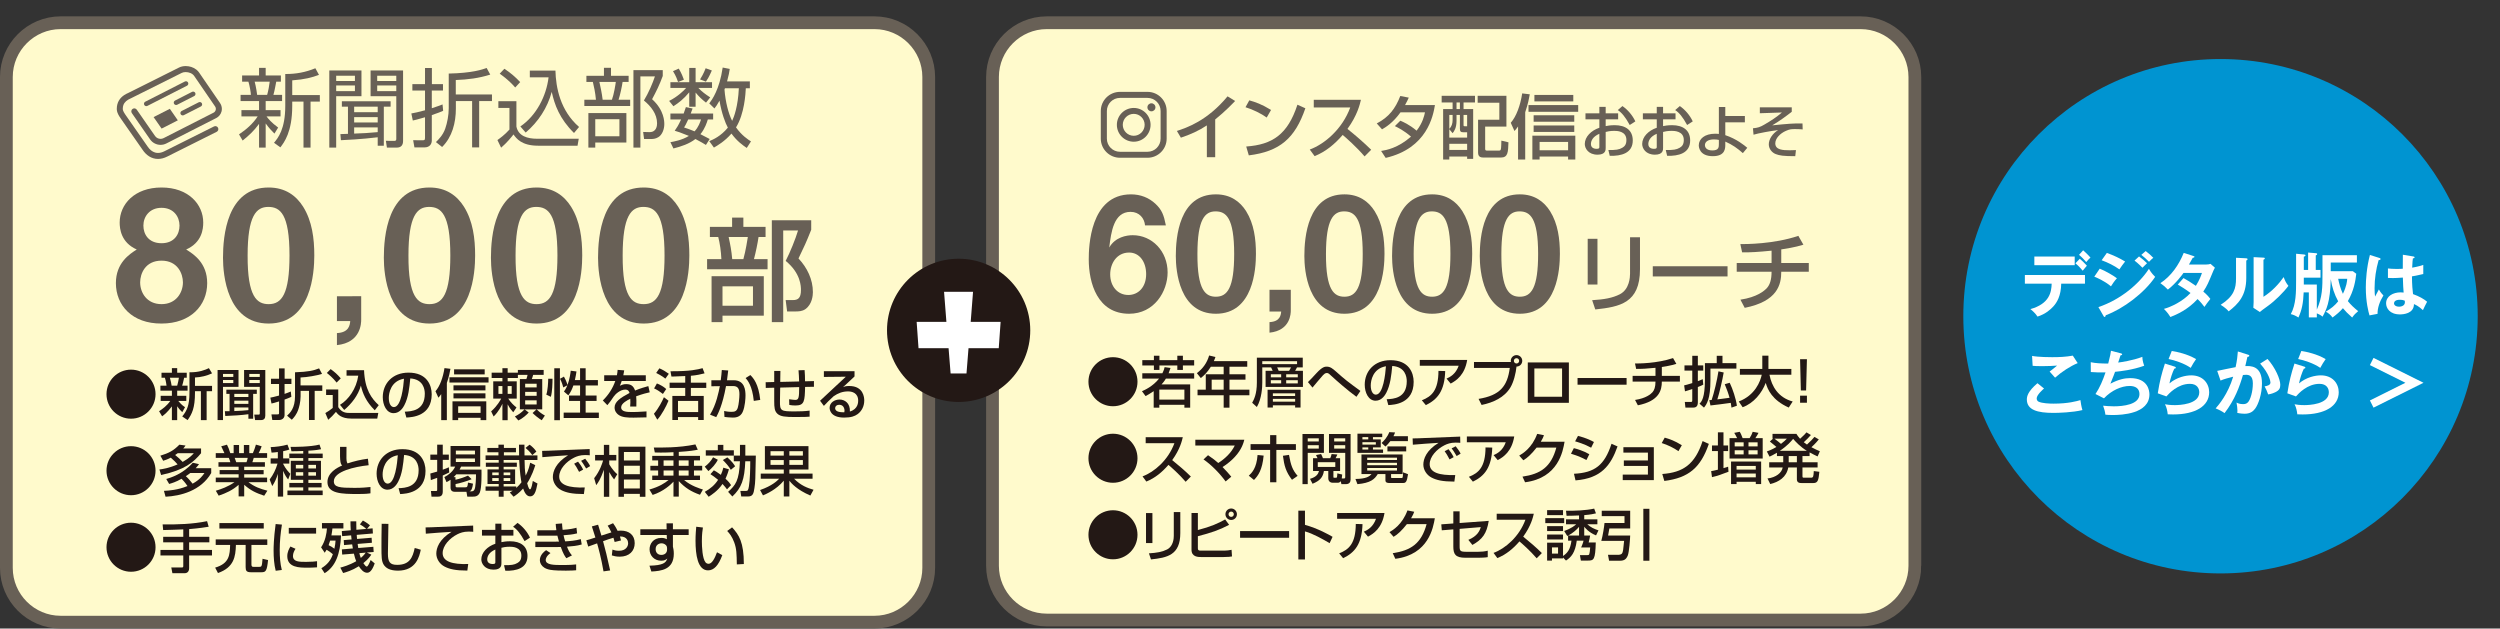 <?xml version="1.0" encoding="utf-8"?>
<!-- Generator: Adobe Illustrator 16.0.4, SVG Export Plug-In . SVG Version: 6.00 Build 0)  -->
<!DOCTYPE svg PUBLIC "-//W3C//DTD SVG 1.1//EN" "http://www.w3.org/Graphics/SVG/1.1/DTD/svg11.dtd">
<svg version="1.1" id="レイヤー_1" xmlns="http://www.w3.org/2000/svg" xmlns:xlink="http://www.w3.org/1999/xlink" x="0px"
	 y="0px" width="579.481px" height="145.689px" viewBox="0 0 579.481 145.689" enable-background="new 0 0 579.481 145.689"
	 xml:space="preserve">
<rect x="0" y="0" width="579.481" height="145.689" fill="#333333" stroke="none"/>
<g>
	<circle fill="#0094D1" cx="514.698" cy="73.3" r="59.616"/>
</g>
<g>
	<path fill="#FFFFFF" d="M469.35,65.748v-1.999h13.93v1.999h-5.506c-0.05,2.852-1,4.393-1.852,5.31
		c-0.623,0.672-1.721,1.705-3.639,2.327c-0.524-0.786-1.18-1.376-1.655-1.737c4.425-1.229,4.884-3.933,4.933-5.899H469.35z
		 M480.903,59.455v2.016h-9.357v-2.016H480.903z M482.083,59.979c0.36,0.295,1.246,1.131,1.639,1.606
		c-0.213,0.229-0.278,0.327-0.967,1.163c-0.819-0.999-1.409-1.491-1.688-1.721L482.083,59.979z M482.854,58.013
		c0.573,0.492,1.196,1.115,1.704,1.688c-0.344,0.312-0.541,0.508-0.983,1.049c-0.409-0.508-1.114-1.229-1.671-1.672L482.854,58.013z
		"/>
	<path fill="#FFFFFF" d="M486.702,62.274c1.278,0.491,3.344,1.704,3.982,2.229c-0.59,0.622-1.18,1.54-1.376,1.868
		c-1.541-1.295-3.344-2.032-3.868-2.245L486.702,62.274z M486.392,71.189c5.276-1.803,9.455-5.425,11.717-8.883
		c0.181,0.328,0.524,0.967,1.442,1.868c-2.475,3.704-7.375,7.391-11.455,8.898c-0.033,0.164-0.082,0.394-0.278,0.394
		c-0.115,0-0.164-0.082-0.246-0.229L486.392,71.189z M488.357,58.619c1.754,0.656,2.901,1.196,4.229,2
		c-0.328,0.36-1.065,1.426-1.327,1.818c-1.263-0.901-2.688-1.589-4.114-2.113L488.357,58.619z M495.814,59.438
		c0.508,0.361,1.409,1.115,1.852,1.573c-0.295,0.279-0.771,0.754-1.065,1.049c-0.18-0.18-0.983-1.016-1.835-1.655L495.814,59.438z
		 M497.354,58.193c0.524,0.377,1.394,1.147,1.771,1.573c-0.164,0.114-0.377,0.262-1,0.918c-0.59-0.606-1.147-1.131-1.786-1.606
		L497.354,58.193z"/>
	<path fill="#FFFFFF" d="M506.119,64.453c0.836,0.476,1.737,1,2.868,1.803c0.869-1.409,1.229-2.441,1.409-2.999h-4.277
		c-0.278,0.41-1.753,2.442-3.621,3.868c-0.64-0.655-0.967-0.935-1.737-1.491c2.491-1.639,4.277-4.195,5.408-7.015l2.195,0.705
		c0.197,0.065,0.296,0.099,0.296,0.196c0,0.213-0.296,0.213-0.394,0.229c-0.263,0.492-0.508,0.935-0.885,1.573h3.899
		c0.591,0,0.869-0.082,1.099-0.164l1.016,0.886c-0.114,0.196-0.229,0.426-0.344,0.688c-1.196,2.885-1.426,3.458-2.344,4.852
		c1.032,0.885,1.377,1.36,1.639,1.704c-0.475,0.557-1.163,1.524-1.376,1.852c-0.41-0.541-0.853-1.114-1.59-1.819
		c-2.311,2.524-4.867,3.59-6.293,4.163c-0.295-0.476-0.623-0.983-1.508-1.885c1.606-0.442,4.326-1.688,6.162-3.688
		c-1.164-0.885-2.213-1.508-2.95-1.95L506.119,64.453z"/>
	<path fill="#FFFFFF" d="M520.587,59.865c0.164,0.016,0.377,0.016,0.377,0.213c0,0.18-0.164,0.262-0.295,0.312v4.015
		c0,4.163-1.853,6.031-4.081,7.768c-0.262-0.311-0.59-0.704-1.852-1.523c3.113-1.983,3.556-3.835,3.556-6.097V59.75L520.587,59.865z
		 M524.651,59.718c0.18,0.016,0.311,0.016,0.311,0.18s-0.163,0.229-0.311,0.312v8.587c1.95-1.229,3.589-2.998,4.687-4.572
		c0.344,0.951,0.573,1.36,1.098,2.032c-1.081,1.476-3.146,3.508-4.687,4.605c-1.36,0.983-1.508,1.098-1.934,1.458l-1.508-0.982
		c0.032-0.443,0.065-0.853,0.065-1.295V59.603L524.651,59.718z"/>
	<path fill="#FFFFFF" d="M538.332,59.16h7.98v1.688h-6.063v2.016h5.13l0.786,0.59c-0.181,1.622-0.541,3.9-1.95,6.342
		c0.705,0.869,1.393,1.524,2.393,2.327c-0.623,0.524-0.901,0.787-1.393,1.475c-1.049-0.917-1.573-1.475-2.147-2.163
		c-0.688,0.819-1.507,1.491-2.408,2.163c-0.394-0.573-1-1.081-1.558-1.344c1.312-0.819,2.065-1.409,2.868-2.409
		c-0.885-1.622-1.442-3.326-1.721-5.146c-0.114,5.425-1.049,7.146-1.901,8.702c-0.393-0.344-0.819-0.573-1.327-0.771v0.935h-1.852
		V67.78h-1.196c-0.099,2.475-0.41,4.064-1.213,5.817c-0.524-0.344-1.147-0.655-1.77-0.786c1.229-2.229,1.229-5.179,1.229-7.768
		v-6.228l1.771,0.163c0.147,0.017,0.409,0.033,0.409,0.214c0,0.147-0.147,0.229-0.394,0.312v3.064h1v-4.032l1.754,0.147
		c0.163,0.017,0.344,0.017,0.344,0.197c0,0.18-0.181,0.262-0.328,0.327v3.36h1.099v1.786h-3.868v1.605h3.016v5.818
		c1.312-2.999,1.312-5.113,1.312-8.538V59.16z M541.97,64.617c0.181,0.918,0.508,2.262,1.098,3.491c0.869-1.803,0.968-2.95,1-3.491
		H541.97z"/>
	<path fill="#FFFFFF" d="M551.604,59.815c0.132,0.05,0.197,0.115,0.197,0.229c0,0.181-0.246,0.229-0.459,0.263
		c-0.606,2.114-0.935,4.31-0.935,6.506c0,0.967,0.05,1.442,0.115,1.934c0.147-0.262,0.754-1.426,0.885-1.655
		c0.131,0.246,0.41,0.737,1.049,1.394c-0.836,1.344-1.377,2.835-1.36,4.261l-1.868,0.36c-0.229-0.803-0.852-3.032-0.852-6.474
		c0-1.721,0.18-4.588,0.95-7.538L551.604,59.815z M559.454,59.455c0.18,0.033,0.229,0.115,0.229,0.213
		c0,0.164-0.229,0.213-0.394,0.229c-0.05,0.377-0.115,0.819-0.164,2.147c1.459-0.263,2.081-0.476,2.573-0.64v2.114
		c-1.328,0.328-2.147,0.459-2.622,0.541c0,1.77,0.147,3.49,0.245,4.113c1.41,0.491,2.606,1.18,3.262,1.77
		c-0.246,0.426-0.853,1.688-0.967,1.95c-0.983-0.918-1.606-1.196-2.081-1.409c0,2.245-2.524,2.393-3.245,2.393
		c-2.376,0-3.212-1.459-3.212-2.573c0-1.639,1.605-2.54,3.376-2.54c0.295,0,0.491,0.033,0.688,0.05
		c-0.049-0.64-0.163-2.032-0.18-3.475c-1,0.082-1.836,0.114-2.327,0.114c-0.476,0-0.787-0.016-1.131-0.032v-2.196
		c0.508,0.05,1.082,0.115,2.032,0.115c0.672,0,1.114-0.033,1.409-0.05c0-0.147,0.017-2.867,0.017-3.244L559.454,59.455z
		 M556.242,69.484c-1.017,0-1.328,0.459-1.328,0.819c0,0.459,0.476,0.787,1.147,0.787c0.114,0,1.377-0.017,1.377-1.032
		c0-0.115-0.017-0.229-0.033-0.361C557.176,69.6,556.864,69.484,556.242,69.484z"/>
	<path fill="#FFFFFF" d="M473.791,90.052c-0.246,0.214-1.704,1.476-1.704,2.295c0,0.475,0.295,0.672,0.409,0.737
		c0.803,0.41,2.557,0.476,3.49,0.476c3.442,0,5.393-0.574,6.244-0.819c0.065,0.524,0.197,1.441,0.459,2.311
		c-2.245,0.557-5.604,0.655-6.735,0.655c-3.688,0-6.146-0.688-6.146-3.113c0-0.738,0.246-1.885,2.458-3.77L473.791,90.052z
		 M481.592,84.169c-1.688,0.688-3.753,2.032-5.244,3.376c-0.197-0.229-1.082-1.229-1.262-1.426c0.131-0.082,1.393-1.049,1.736-1.377
		c-0.868,0.065-2.081,0.132-3.539,0.132c-1.213,0-1.721-0.05-2.131-0.082l-0.131-2.295c1.475,0.295,4.343,0.295,4.67,0.295
		c1.606,0,3.196-0.065,4.77-0.36L481.592,84.169z"/>
	<path fill="#FFFFFF" d="M491.569,81.891c0.213,0.05,0.328,0.115,0.328,0.246c0,0.164-0.197,0.213-0.377,0.229
		c-0.082,0.263-0.459,1.442-0.541,1.672c0.442-0.05,3.393-0.459,5.604-1.328c0.017,0.377,0.033,1,0.426,2.065
		c-2.77,1-5.506,1.278-6.752,1.409c-0.081,0.229-0.376,1.032-1.081,2.753c1.934-1.016,3.327-1.294,4.589-1.294
		c4.195,0,4.457,3.015,4.457,3.769c0,4.54-6.489,4.785-8.488,4.785c-0.804,0-1.312-0.032-1.722-0.081
		c-0.065-0.64-0.262-1.377-0.524-2.082c0.524,0.05,1.394,0.147,2.475,0.147c2.114,0,5.949-0.377,5.949-2.835
		c0-1.344-0.983-1.885-2.278-1.885c-1.9,0-4.228,1.033-5.948,2.868l-1.967-1c1.017-1.523,1.704-3.179,2.327-5.015
		c-1,0.05-2.393,0-3.408-0.082l-0.017-2.277c1.081,0.246,2.557,0.312,4.048,0.312c0.475-1.771,0.573-2.458,0.639-2.967
		L491.569,81.891z"/>
	<path fill="#FFFFFF" d="M504.055,84.972c0.115,0.033,0.279,0.099,0.279,0.246c0,0.213-0.229,0.229-0.345,0.229
		c-0.426,0.853-0.917,2.311-1.131,3.425c1.721-1.458,3.803-1.868,5.064-1.868c2.736,0,4.146,1.918,4.146,3.917
		c0,3.195-3.162,5.146-8.374,5.146c-0.508,0-0.918-0.017-1.229-0.032c-0.082-0.754-0.246-1.606-0.64-2.327
		c0.508,0.082,1.164,0.196,2.262,0.196c1.032,0,5.687-0.147,5.687-2.966c0-0.869-0.491-1.967-2.163-1.967
		c-2.835,0-4.851,2.245-5.457,2.917l-2-0.721c0.459-2.885,0.869-4.458,1.655-6.899L504.055,84.972z M503.399,81.351
		c1.164,0.18,3.557,0.672,5.638,1.884c-0.508,0.722-0.803,1.213-1.246,2.032c-1.54-1.064-3.703-1.753-5.129-2.048L503.399,81.351z"
		/>
	<path fill="#FFFFFF" d="M521.047,82.202c0.164,0.05,0.328,0.099,0.328,0.246c0,0.114-0.099,0.246-0.443,0.278
		c-0.278,1.295-0.409,1.803-0.491,2.131c1.18-0.05,3.867-0.164,3.867,3.998c0,2.459-0.819,4.852-1.605,5.9
		c-0.524,0.688-1.229,1.146-2.442,1.146c-0.196,0-0.967-0.032-1.671-0.196c0.016-0.147,0.032-0.295,0.032-0.508
		c0-0.574-0.098-1.246-0.213-1.885c0.295,0.147,0.737,0.36,1.524,0.36c0.573,0,0.885-0.147,1.18-0.491
		c0.491-0.558,1.082-2.327,1.082-4.327c0-1.818-0.935-1.982-1.59-1.982c-0.197,0-0.508,0.032-0.705,0.049
		c-0.786,2.704-1.9,5.752-4.261,8.833c-0.623-0.442-1.458-0.868-2.064-1.098c0.688-0.787,2.835-3.261,4.063-7.342
		c-0.983,0.246-2.229,0.573-2.933,0.901l-0.771-2.245c0.672-0.131,3.654-0.771,4.261-0.868c0.36-1.606,0.459-2.803,0.524-3.639
		L521.047,82.202z M525.586,83.202c1.819,1.999,2.967,4.703,2.967,5.998c0,0.803-0.246,1.278-1.164,1.721
		c-0.147,0.065-0.77,0.377-1.639,0.508c-0.295-0.836-0.508-1.278-0.836-1.868c0.606-0.114,1.36-0.278,1.36-0.901
		c0-0.181-0.213-1.95-2.393-4.376L525.586,83.202z"/>
	<path fill="#FFFFFF" d="M534.088,84.972c0.115,0.033,0.279,0.099,0.279,0.246c0,0.213-0.229,0.229-0.345,0.229
		c-0.426,0.853-0.917,2.311-1.131,3.425c1.721-1.458,3.803-1.868,5.064-1.868c2.736,0,4.146,1.918,4.146,3.917
		c0,3.195-3.162,5.146-8.374,5.146c-0.508,0-0.918-0.017-1.229-0.032c-0.082-0.754-0.246-1.606-0.64-2.327
		c0.508,0.082,1.164,0.196,2.262,0.196c1.032,0,5.687-0.147,5.687-2.966c0-0.869-0.491-1.967-2.163-1.967
		c-2.835,0-4.851,2.245-5.457,2.917l-2-0.721c0.459-2.885,0.869-4.458,1.655-6.899L534.088,84.972z M533.433,81.351
		c1.164,0.18,3.557,0.672,5.638,1.884c-0.508,0.722-0.803,1.213-1.246,2.032c-1.54-1.064-3.703-1.753-5.129-2.048L533.433,81.351z"
		/>
	<path fill="#FFFFFF" d="M550.162,94.493l-0.836-1.672l8.227-4.097l-8.227-4.097l0.836-1.672l11.586,5.769L550.162,94.493z"/>
</g>
<g>
	<path fill="#FFFACC" d="M443.851,131.146c0,6.914-5.657,12.571-12.571,12.571H242.627c-6.914,0-12.571-5.657-12.571-12.571V17.842
		c0-6.914,5.657-12.571,12.571-12.571h188.652c6.914,0,12.571,5.657,12.571,12.571V131.146z"/>
	<path fill="none" stroke="#686056" stroke-width="2.957" stroke-miterlimit="10" d="M443.851,131.146
		c0,6.914-5.657,12.571-12.571,12.571H242.627c-6.914,0-12.571-5.657-12.571-12.571V17.842c0-6.914,5.657-12.571,12.571-12.571
		h188.652c6.914,0,12.571,5.657,12.571,12.571V131.146z"/>
</g>
<g>
	<path fill="#FFFACC" d="M215.272,131.64c0,6.914-5.657,12.571-12.571,12.571H14.05c-6.914,0-12.571-5.657-12.571-12.571V17.842
		c0-6.914,5.657-12.571,12.571-12.571h188.651c6.914,0,12.571,5.657,12.571,12.571V131.64z"/>
	<path fill="none" stroke="#686056" stroke-width="2.957" stroke-miterlimit="10" d="M215.272,131.64
		c0,6.914-5.657,12.571-12.571,12.571H14.05c-6.914,0-12.571-5.657-12.571-12.571V17.842c0-6.914,5.657-12.571,12.571-12.571
		h188.651c6.914,0,12.571,5.657,12.571,12.571V131.64z"/>
</g>
<g>
	<path fill="#686056" d="M42.854,18.892l-9.187,4.682c-0.267,0.135-0.377,0.462-0.238,0.732c0.139,0.269,0.467,0.375,0.733,0.239
		l9.19-4.682c0.266-0.136,0.374-0.465,0.237-0.735C43.452,18.861,43.119,18.755,42.854,18.892z"/>
	<path fill="#686056" d="M41.87,26.458c0.137,0.267,0.466,0.374,0.734,0.238l3.954-2.016c0.266-0.136,0.374-0.465,0.235-0.733
		c-0.139-0.268-0.465-0.374-0.733-0.236l-3.951,2.012C41.841,25.86,41.732,26.189,41.87,26.458z"/>
	<path fill="#686056" d="M44.518,21.292l-3.948,2.016c-0.268,0.135-0.375,0.467-0.238,0.732c0.136,0.27,0.468,0.375,0.733,0.239
		l3.953-2.016c0.27-0.134,0.373-0.465,0.236-0.733C45.12,21.262,44.791,21.153,44.518,21.292z"/>
	<path fill="#686056" d="M28.127,27.668c0,0,0,0,0-0.002l0,0V27.668z"/>
	<path fill="#686056" d="M50.995,23.875h0.003l-4.849-7.062l0,0c-0.18-0.261-0.397-0.487-0.637-0.677
		c-0.361-0.283-0.767-0.486-1.186-0.622c-0.419-0.132-0.851-0.198-1.279-0.198c-0.546,0.002-1.081,0.107-1.558,0.347l0.003-0.001
		l-11.771,5.886c-0.328,0.141-0.652,0.307-0.954,0.511c-0.471,0.316-0.901,0.729-1.21,1.256c-0.153,0.265-0.275,0.556-0.358,0.872
		c-0.082,0.316-0.127,0.657-0.127,1.014c0,0.059,0,0.119,0.003,0.177l0,0c0.012,0.255,0.066,0.49,0.144,0.705
		c0.112,0.326,0.274,0.616,0.438,0.887c0.161,0.263,0.332,0.503,0.471,0.698l4.9,7.023v-0.003c0.425,0.649,0.944,1.184,1.545,1.561
		c0.308,0.19,0.636,0.341,0.979,0.438c0.343,0.102,0.706,0.155,1.076,0.155c0.689,0,1.4-0.183,2.111-0.539l0,0l11.49-5.75
		c0.346-0.17,0.483-0.589,0.312-0.933c-0.172-0.345-0.587-0.482-0.93-0.311l-11.495,5.749l0,0c-0.551,0.277-1.045,0.392-1.489,0.392
		c-0.24,0-0.468-0.032-0.686-0.097c-0.325-0.098-0.636-0.262-0.933-0.501c-0.296-0.238-0.576-0.554-0.832-0.941l-0.004-0.009
		l-4.903-7.025l-0.003-0.001c-0.186-0.271-0.398-0.57-0.554-0.854c-0.077-0.143-0.141-0.28-0.183-0.399
		c-0.043-0.123-0.062-0.226-0.067-0.298l0,0c-0.002-0.043-0.002-0.085-0.002-0.125c0-0.331,0.056-0.606,0.141-0.85
		c0.133-0.356,0.344-0.645,0.629-0.899c0.286-0.251,0.65-0.465,1.059-0.637l0.023-0.008l11.808-5.902l0.001-0.001
		c0.229-0.12,0.567-0.198,0.927-0.196c0.38,0,0.781,0.082,1.126,0.235c0.177,0.078,0.338,0.175,0.476,0.285
		c0.142,0.108,0.26,0.235,0.36,0.38l4.841,7.062h0.004c0.114,0.167,0.18,0.366,0.18,0.567c0,0.08-0.012,0.161-0.033,0.242
		c-0.068,0.28-0.256,0.514-0.512,0.644l0,0l-11.573,5.895c-0.227,0.114-0.464,0.169-0.703,0.169c-0.247,0-0.495-0.061-0.713-0.173
		c-0.225-0.114-0.418-0.279-0.569-0.497l-4.235-6.097c-0.215-0.314-0.648-0.394-0.966-0.176c-0.316,0.22-0.393,0.652-0.178,0.967
		l4.234,6.1c0.284,0.406,0.655,0.727,1.077,0.938c0.417,0.216,0.88,0.329,1.35,0.329c0.45,0,0.906-0.104,1.334-0.32l0.027-0.014
		l11.548-5.883v0.002c0.61-0.312,1.06-0.874,1.229-1.544c0.049-0.191,0.072-0.388,0.072-0.581
		C51.423,24.754,51.275,24.277,50.995,23.875z"/>
	<polygon fill="#686056" points="35.602,27.141 37.457,29.809 41.218,27.892 39.365,25.222 	"/>
</g>
<g>
	<path fill="#231815" d="M263.663,88.479c0,3.137-2.548,5.685-5.684,5.685c-3.124,0-5.685-2.535-5.685-5.685
		c0-3.175,2.573-5.684,5.685-5.684C261.103,82.795,263.663,85.316,263.663,88.479z"/>
	<path fill="#231815" d="M271.319,85.291c-0.128,0.371-0.256,0.769-0.448,1.229h5.928v1.241h-6.555
		c-0.128,0.218-0.396,0.679-1.012,1.345h6.645v5.39h-1.344V93.83h-5.812v0.666h-1.306v-3.828c-0.922,0.628-1.446,0.909-1.882,1.14
		l-0.832-1.127c0.665-0.294,2.521-1.113,3.956-2.919h-3.88v-1.241h4.66c0.308-0.602,0.423-1.024,0.513-1.421L271.319,85.291z
		 M267.466,82.449h1.28v1.024h4.148v-1.024h1.293v1.024h2.611v1.241h-2.611v1.037h-1.293v-1.037h-4.148v1.037h-1.28v-1.037h-2.688
		v-1.241h2.688V82.449z M268.721,90.31v2.317h5.812V90.31H268.721z"/>
	<path fill="#231815" d="M280.666,85.01c-0.896,1.408-1.626,2.061-2.33,2.624l-0.909-1.14c1.383-1.049,2.343-2.368,2.842-4.097
		l1.46,0.359c-0.115,0.319-0.205,0.614-0.371,0.96h7.745v1.293h-4.122v1.741h3.712v1.254h-3.712v2.317h4.621v1.293h-4.621v2.881
		h-1.345v-2.881h-6.056v-1.293h1.908v-3.571h4.147V85.01H280.666z M280.857,88.005v2.317h2.778v-2.317H280.857z"/>
	<path fill="#231815" d="M291.33,82.91h10.639v2.253h-1.331c-0.077,0.153-0.269,0.499-0.436,0.781h1.806v3.751h-8.654v-3.751h1.639
		c-0.115-0.243-0.27-0.589-0.358-0.781h-2.049v3.495c0,1.062-0.115,3.726-1.255,5.685l-1.088-0.986
		c0.41-0.742,1.088-2.01,1.088-4.698V82.91z M292.585,83.717v0.679h8.065v-0.679H292.585z M300.202,94.471v-0.513h-5.159v0.513
		h-1.229v-4.136h7.643v4.136H300.202z M294.569,86.751v0.717h2.395v-0.717H294.569z M294.569,88.12v0.743h2.395V88.12H294.569z
		 M295.043,91.167v0.628h5.159v-0.628H295.043z M295.043,92.46v0.641h5.159V92.46H295.043z M296.042,85.163
		c0.128,0.282,0.218,0.474,0.346,0.781h2.419c0.103-0.154,0.358-0.602,0.448-0.781H296.042z M298.129,86.751v0.717h2.688v-0.717
		H298.129z M298.129,88.12v0.743h2.688V88.12H298.129z"/>
	<path fill="#231815" d="M314.413,91.974c-1.869-1.331-4.89-3.981-5.607-4.66c-0.652-0.614-0.896-0.857-1.241-0.857
		c-0.41,0-0.704,0.308-0.884,0.486c-0.409,0.436-2.112,2.484-2.458,2.894l-1.05-1.268c0.423-0.396,1.396-1.446,2.01-2.112
		c1.357-1.459,1.934-1.472,2.356-1.472c0.832,0,1.408,0.499,2.125,1.126c2.215,1.972,2.624,2.267,5.671,4.507L314.413,91.974z"/>
	<path fill="#231815" d="M321.43,92.537c1.523-0.063,4.647-0.205,4.647-4.174c0-1.011-0.346-3.341-3.367-3.533
		c-0.205,2.125-0.423,4.417-1.396,6.248c-0.218,0.396-0.973,1.805-2.458,1.805c-1.677,0-2.522-1.92-2.522-3.713
		c0-3.085,2.177-5.684,5.979-5.684c4.251,0,5.364,2.919,5.364,5.019c0,5.082-4.545,5.325-5.876,5.39L321.43,92.537z M317.729,89.362
		c0,1.383,0.538,2.112,1.178,2.112c1.716,0,2.215-4.788,2.343-6.58C318.19,85.432,317.729,88.235,317.729,89.362z"/>
	<path fill="#231815" d="M340.083,83.422c-0.551,3.457-2.497,4.788-3.828,5.492l-0.96-1.152c0.857-0.384,2.138-1.062,2.816-2.982
		h-9.013v-1.357H340.083z M329.572,92.78c2.279-0.883,3.828-2.278,3.854-6.811l1.562,0.038c-0.141,4.597-1.767,6.581-4.493,7.899
		L329.572,92.78z"/>
	<path fill="#231815" d="M342.721,92.46c4.967-0.806,6.695-2.944,7.233-7.182h-8.296v-1.37h8.564
		c-0.013-0.063-0.038-0.141-0.038-0.269c0-0.729,0.602-1.331,1.331-1.331c0.742,0,1.331,0.602,1.331,1.331
		c0,0.691-0.524,1.318-1.331,1.331c-0.153,1.537-0.653,3.56-1.408,4.827c-1.396,2.343-4.007,3.521-6.683,4.07L342.721,92.46z
		 M350.901,83.64c0,0.346,0.281,0.614,0.614,0.614c0.346,0,0.614-0.269,0.614-0.614s-0.269-0.614-0.614-0.614
		C351.183,83.025,350.901,83.294,350.901,83.64z"/>
	<path fill="#231815" d="M363.652,84.011v9.358h-9.524v-9.358H363.652z M362.078,85.406h-6.427v6.555h6.427V85.406z"/>
	<path fill="#231815" d="M377.031,87.621v1.549h-11.368v-1.549H377.031z"/>
	<path fill="#231815" d="M385.2,87.122h4.187v1.331H385.2c0,1.946-0.551,4.494-5.557,5.492l-0.652-1.241
		c2.535-0.385,3.636-1.332,4.059-1.806c0.409-0.474,0.678-1.216,0.678-2.445h-5.3v-1.331h5.3v-1.869
		c-2.138,0.205-3.123,0.269-4.48,0.256l-0.269-1.255c0.832,0,5.044,0.013,8.82-1.254l0.769,1.344
		c-1.28,0.41-2.791,0.627-3.367,0.717V87.122z"/>
	<path fill="#231815" d="M390.373,89.324c0.396-0.09,0.614-0.128,1.882-0.525v-2.894h-1.806v-1.203h1.806v-2.228h1.293v2.228h1.254
		v1.203h-1.254v2.445c0.537-0.204,0.819-0.319,1.139-0.461l0.115,1.268c-0.345,0.18-0.537,0.282-1.254,0.551v3.571
		c0,1.204-0.769,1.204-1.242,1.204h-1.639l-0.141-1.319h1.318c0.308,0,0.41,0,0.41-0.396v-2.599c-0.96,0.333-1.268,0.422-1.69,0.537
		L390.373,89.324z M397.926,82.475h1.332v1.703h3.226v1.268h-6.017v2.637c0,4.455-0.884,5.633-1.498,6.401l-1.037-0.909
		c0.474-0.486,1.255-1.293,1.255-5.582v-3.814h2.739V82.475z M396.211,92.742c0.179,0,0.371-0.013,0.537-0.025
		c0.551-1.613,1.28-4.686,1.575-6.645l1.216,0.269c-0.256,1.588-1.012,4.853-1.473,6.234c0.666-0.076,0.884-0.102,2.83-0.371
		c-0.295-1.075-0.691-2.125-1.114-3.149l1.152-0.332c0.691,1.434,1.459,3.725,1.664,5.325l-1.255,0.436
		c-0.025-0.282-0.051-0.486-0.166-1.102c-0.922,0.128-3.943,0.538-4.711,0.602L396.211,92.742z"/>
	<path fill="#231815" d="M403.034,93.062c3.803-1.447,5.006-4.66,5.326-6.196h-5.069v-1.357h5.197v-3.06h1.421v3.06h5.313v1.357
		h-5.07c0.525,2.727,2.049,5.287,5.377,6.196l-0.909,1.408c-3.879-1.729-4.902-4.199-5.338-5.723
		c-0.884,2.33-2.766,4.711-5.352,5.646L403.034,93.062z"/>
	<path fill="#231815" d="M418.833,83.256l-0.191,7.246h-1.217l-0.179-7.246H418.833z M418.833,91.718v1.626h-1.587v-1.626H418.833z"
		/>
	<path fill="#231815" d="M263.663,106.218c0,3.137-2.548,5.685-5.684,5.685c-3.124,0-5.685-2.535-5.685-5.685
		c0-3.175,2.573-5.684,5.685-5.684C261.103,100.534,263.663,103.056,263.663,106.218z"/>
	<path fill="#231815" d="M264.829,110.417c2.739-0.998,5.966-3.789,7.387-7.681h-6.657v-1.396h8.604
		c-0.18,0.768-0.628,2.791-2.458,5.312c1.497,1.203,2.957,2.458,4.327,3.803l-1.204,1.216c-1.446-1.703-3.405-3.431-3.994-3.917
		c-1.485,1.715-3.098,3.047-5.121,3.866L264.829,110.417z"/>
	<path fill="#231815" d="M284.084,111.595c-1.216-1.702-3.213-3.802-5.121-5.107l1.05-0.974c1.114,0.743,1.779,1.28,2.369,1.806
		c1.587-1.024,2.995-2.343,3.827-4.046h-9.141v-1.344h11.355c-0.179,0.679-0.563,2.215-2.202,3.981
		c-0.678,0.742-1.651,1.587-2.842,2.343c0.935,0.935,1.588,1.729,2.022,2.24L284.084,111.595z"/>
	<path fill="#231815" d="M289.462,110.264c0.691-0.653,1.805-1.729,2.035-4.801l1.408,0.141c-0.32,3.303-1.242,4.622-2.24,5.646
		L289.462,110.264z M295.85,100.854v2.086h4.532v1.345h-4.532v7.502h-1.446v-7.502h-4.532v-1.345h4.532v-2.086H295.85z
		 M298.781,105.438c0.423,2.406,0.819,3.521,1.997,4.864l-1.306,0.909c-1.396-1.831-1.805-3.239-2.1-5.568L298.781,105.438z"/>
	<path fill="#231815" d="M301.906,100.598h4.967v4.379h-3.751v7.246h-1.216V100.598z M303.122,101.597v0.729h2.561v-0.729H303.122z
		 M303.122,103.197v0.78h2.561v-0.78H303.122z M311.11,109.995c-0.025,0.409-0.051,0.614-0.103,0.908h0.474
		c0.282,0,0.333-0.038,0.333-0.422v-5.505h-3.764v-4.379h5.006v10.575c0,0.537-0.269,1.05-1.101,1.05h-1.024l-0.154-0.679
		c-0.281,0.358-0.589,0.358-0.652,0.358h-1.203c-0.243,0-1.037-0.103-1.037-1.05v-1.677h-1.012
		c-0.218,1.459-0.947,2.278-2.637,2.957l-0.589-1.14c1.562-0.448,1.92-1.19,2.086-1.817h-1.382v-2.971h1.036
		c-0.102-0.23-0.256-0.55-0.346-0.729l1.179-0.23c0.217,0.436,0.294,0.614,0.422,0.96h1.703c0.115-0.243,0.256-0.665,0.307-0.96
		l1.332,0.103c-0.077,0.192-0.167,0.448-0.41,0.857h1.05v2.971h-1.549v1.241c0,0.295,0,0.32,0.243,0.32h0.32
		c0.128,0,0.218-0.013,0.256-0.128c0.038-0.141,0.063-0.256,0.09-0.884L311.11,109.995z M305.452,107.127v1.102h4.059v-1.102
		H305.452z M309.254,101.597v0.729h2.561v-0.729H309.254z M309.254,103.197v0.78h2.561v-0.78H309.254z"/>
	<path fill="#231815" d="M325.117,105.348v4.532h-2.676v0.755c0,0.141,0.09,0.167,0.218,0.167h2.24c0.153,0,0.204-0.09,0.23-0.192
		c0.025-0.09,0.076-0.614,0.089-1.127l1.152,0.436c-0.256,1.741-0.499,2.035-1.126,2.035h-3.214c-0.281,0-0.896-0.013-0.896-0.614
		v-1.459h-1.78c-0.729,1.203-1.651,2.061-4.711,2.343l-0.461-1.204c2.522-0.025,3.265-0.602,3.726-1.139h-2.33v-4.532H325.117z
		 M314.645,100.521h5.748v0.807h-2.15v0.524h1.805v1.844h-1.805v0.499h2.343v0.781h-5.94V100.521z M315.797,101.328v0.524h1.357
		v-0.524H315.797z M315.797,102.506v0.55h3.111v-0.55H315.797z M315.797,103.696v0.499h1.357v-0.499H315.797z M316.91,106.09v0.538
		h6.9v-0.538H316.91z M316.91,107.268v0.563h6.9v-0.563H316.91z M316.91,108.484v0.576h6.9v-0.576H316.91z M323.363,100.239
		c-0.103,0.282-0.192,0.538-0.372,0.871h3.354v1.14h-4.071c-0.474,0.64-0.807,0.947-1.139,1.254l-0.896-0.819
		c0.538-0.499,1.293-1.268,1.792-2.521L323.363,100.239z M325.949,103.466v1.165h-4.353v-1.165H325.949z"/>
	<path fill="#231815" d="M338.482,102.646c-0.269-0.025-0.562-0.052-1.113-0.052c-1.152,0-1.934,0.308-2.535,0.603
		c-1.817,0.908-3.443,2.662-3.443,4.391c0,1.946,2.24,2.638,5.927,2.522l-0.204,1.523c-2.753-0.013-4.123-0.333-5.287-0.935
		c-1.152-0.589-1.908-1.806-1.908-2.996c0-1.318,0.679-3.315,3.533-5.057c-1.997,0.115-3.981,0.269-5.966,0.436l-0.051-1.46
		c0.884,0,1.844-0.051,2.727-0.09c1.102-0.051,6.978-0.281,8.296-0.332L338.482,102.646z M335.999,106.487
		c-0.512-0.999-0.807-1.435-1.14-1.895l0.896-0.475c0.346,0.423,0.807,1.05,1.19,1.844L335.999,106.487z M337.638,105.706
		c-0.704-1.165-0.794-1.293-1.165-1.779l0.947-0.486c0.423,0.512,0.961,1.293,1.14,1.715L337.638,105.706z"/>
	<path fill="#231815" d="M350.991,101.161c-0.551,3.457-2.497,4.788-3.828,5.492l-0.96-1.152c0.857-0.384,2.138-1.062,2.816-2.982
		h-9.013v-1.357H350.991z M340.48,110.52c2.279-0.883,3.828-2.278,3.854-6.811l1.562,0.038c-0.141,4.597-1.767,6.581-4.493,7.899
		L340.48,110.52z"/>
	<path fill="#231815" d="M362.654,102.391c-0.371,2.15-1.421,8.411-9.153,9.396l-0.602-1.306c4.174-0.614,6.632-2.202,7.848-6.734
		h-4.57c-1.152,1.46-2.125,2.395-3.085,2.944l-0.948-1.088c0.769-0.448,2.971-1.754,4.161-5.031l1.574,0.308
		c-0.153,0.409-0.281,0.768-0.729,1.511H362.654z"/>
	<path fill="#231815" d="M367.725,106.628c-1.677-0.832-1.715-0.857-3.584-1.46l0.665-1.293c0.615,0.154,2.202,0.603,3.585,1.408
		L367.725,106.628z M364.832,109.815c4.826-0.243,7.079-1.972,8.705-6.951l1.396,0.614c-1.562,4.378-3.751,7.399-9.742,7.873
		L364.832,109.815z M368.813,103.773c-1.562-0.871-3.304-1.357-3.713-1.473l0.666-1.268c0.435,0.115,2.073,0.513,3.699,1.421
		L368.813,103.773z"/>
	<path fill="#231815" d="M383.344,103.658v7.63h-7.207v-1.28h5.837v-2.01h-5.581v-1.268h5.581v-1.818h-5.684v-1.254H383.344z"/>
	<path fill="#231815" d="M389.042,104.579c-0.96-0.704-2.548-1.484-3.866-1.882l0.691-1.254c1.126,0.319,2.24,0.691,3.969,1.754
		L389.042,104.579z M385.304,109.867c4.788-0.346,7.565-2.189,9.346-7.631l1.446,0.653c-1.882,5.467-4.647,7.886-10.318,8.59
		L385.304,109.867z"/>
	<path fill="#231815" d="M396.635,109.201c0.422-0.064,0.562-0.09,1.562-0.333v-4.314h-1.37v-1.306h1.37v-3.034h1.293v3.034h1.075
		v1.306h-1.075v3.956c0.653-0.192,0.781-0.23,1.075-0.333l0.09,1.165c-1.601,0.614-2.471,0.947-3.828,1.255L396.635,109.201z
		 M400.897,101.559h1.754c-0.218-0.487-0.525-0.999-0.666-1.229l1.28-0.243c0.18,0.308,0.358,0.614,0.666,1.473h1.613
		c0.307-0.448,0.576-1.024,0.717-1.473l1.344,0.243c-0.051,0.103-0.409,0.807-0.729,1.229h1.703v4.724h-7.682V101.559z
		 M401.243,106.986h6.978v5.211h-1.242v-0.513h-4.455v0.513h-1.28V106.986z M402.088,102.531v0.935h2.074v-0.935H402.088z
		 M402.088,104.375v0.947h2.074v-0.947H402.088z M402.523,107.998v0.857h4.455v-0.857H402.523z M402.523,109.765v0.87h4.455v-0.87
		H402.523z M405.288,102.531v0.935h2.113v-0.935H405.288z M405.288,104.375v0.947h2.113v-0.947H405.288z"/>
	<path fill="#231815" d="M421.586,101.853c-0.269,0.333-0.729,0.909-1.715,1.806c0.807,0.435,1.408,0.704,1.958,0.935l-0.524,1.203
		c-0.499-0.23-1.012-0.474-1.856-0.935v0.845h-1.651v1.446h3.508v1.204h-3.508v2.061c0,0.282,0.128,0.308,0.346,0.308h1.651
		c0.538,0,0.563-0.333,0.627-1.536l1.293,0.166c-0.191,1.921-0.319,2.612-1.396,2.612h-2.675c-0.397,0-1.14,0-1.14-0.871v-2.739
		h-1.997c-0.41,2.266-2.202,3.366-4.174,3.841l-0.64-1.294c1.997-0.23,3.328-1.344,3.521-2.547h-3.124v-1.204h3.252v-1.446h-1.46
		v-0.768c-0.806,0.486-1.28,0.704-1.715,0.908l-0.628-1.203c0.41-0.141,1.102-0.384,2.215-1.037
		c-0.063-0.051-0.729-0.666-1.511-1.268l0.73-0.665h-0.115v-1.102h5.543c0.192,0.308,0.423,0.666,0.845,1.127
		c0.999-0.922,1.102-1.024,1.485-1.485l1.024,0.614c-0.5,0.589-1.076,1.14-1.651,1.678c0.243,0.191,0.409,0.307,0.742,0.537
		c1.024-0.973,1.242-1.178,1.729-1.779L421.586,101.853z M411.293,101.674c0.653,0.447,1.46,1.165,1.523,1.216
		c0.704-0.524,1.05-0.884,1.37-1.216H411.293z M418.809,104.49c-1.498-0.896-2.612-2.125-3.176-2.766
		c-0.447,0.538-1.229,1.523-3.072,2.766H418.809z M414.609,105.706v1.446h1.895v-1.446H414.609z"/>
	<path fill="#231815" d="M263.663,123.958c0,3.137-2.548,5.685-5.684,5.685c-3.124,0-5.685-2.535-5.685-5.685
		c0-3.175,2.573-5.684,5.685-5.684C261.103,118.274,263.663,120.796,263.663,123.958z"/>
	<path fill="#231815" d="M267.121,125.879h-1.485v-6.952h1.485V125.879z M273.586,123.562c0,5.121-3.047,5.71-6.798,6.106
		l-0.474-1.408c1.856-0.115,3.085-0.333,4.199-0.896c1.484-0.756,1.562-2.638,1.562-3.124v-5.544h1.511V123.562z"/>
	<path fill="#231815" d="M277.657,118.914v3.943c3.06-0.794,4.736-1.562,6.324-2.458l0.922,1.255
		c-2.343,1.229-4.071,1.805-7.246,2.637v2.766c0,0.358,0.064,0.576,0.614,0.576h5.518c0.5,0,1.217-0.09,1.678-0.192l0.103,1.536
		c-0.372,0.064-0.833,0.142-1.959,0.142h-5.198c-0.64,0-2.228,0-2.228-1.678v-8.526H277.657z M286.708,119.196
		c0,0.742-0.589,1.331-1.331,1.331c-0.729,0-1.331-0.589-1.331-1.331c0-0.743,0.602-1.332,1.331-1.332
		S286.708,118.453,286.708,119.196z M284.763,119.196c0,0.346,0.281,0.614,0.614,0.614c0.346,0,0.614-0.269,0.614-0.614
		c0-0.333-0.269-0.615-0.614-0.615C285.044,118.581,284.763,118.863,284.763,119.196z"/>
	<path fill="#231815" d="M298.807,123.101v1.549h-11.368v-1.549H298.807z"/>
	<path fill="#231815" d="M302.482,118.377v3.277c3.11,0.883,5.543,2.278,6.4,2.777l-0.69,1.473c-1.435-0.857-3.956-2.278-5.71-2.727
		v6.503h-1.536v-11.304H302.482z"/>
	<path fill="#231815" d="M320.918,118.901c-0.551,3.457-2.496,4.788-3.828,5.492l-0.96-1.152c0.857-0.384,2.138-1.062,2.816-2.982
		h-9.013v-1.357H320.918z M310.407,128.26c2.278-0.883,3.828-2.278,3.854-6.811l1.562,0.038c-0.141,4.597-1.767,6.581-4.493,7.899
		L310.407,128.26z"/>
	<path fill="#231815" d="M332.581,120.131c-0.371,2.15-1.421,8.411-9.153,9.396l-0.602-1.306c4.174-0.614,6.632-2.202,7.848-6.734
		h-4.57c-1.152,1.46-2.125,2.395-3.085,2.944l-0.948-1.088c0.769-0.448,2.971-1.754,4.161-5.031l1.574,0.308
		c-0.153,0.409-0.281,0.768-0.729,1.511H332.581z"/>
	<path fill="#231815" d="M345.077,120.732c-0.461,2.944-1.473,4.302-3.79,5.582l-0.935-1.179c2.087-0.87,2.625-2.073,2.881-2.957
		l-4.903,0.41v3.981c0,1.152,0.115,1.331,1.626,1.331h2.637c0.73,0,1.55-0.063,2.254-0.256v1.498
		c-0.513,0.103-1.651,0.141-2.189,0.141h-2.983c-2.381,0-2.803-0.884-2.803-2.624v-3.956l-2.676,0.218l-0.115-1.383l2.791-0.205
		v-2.804h1.459v2.701L345.077,120.732z"/>
	<path fill="#231815" d="M346.191,128.157c2.739-0.998,5.966-3.789,7.387-7.681h-6.657v-1.396h8.604
		c-0.18,0.768-0.628,2.791-2.458,5.312c1.497,1.203,2.957,2.458,4.327,3.803l-1.204,1.216c-1.446-1.703-3.405-3.431-3.994-3.917
		c-1.484,1.715-3.098,3.047-5.121,3.866L346.191,128.157z"/>
	<path fill="#231815" d="M358.188,120.105h4.378v1.151h-4.378V120.105z M363.475,124.138c-0.051,0.025-0.141,0.064-0.205,0.09
		l-0.704-1.152c1.729-0.614,2.535-1.318,2.791-1.562h-2.368v-1.14h3.021v-0.896c-1.639,0.077-2.202,0.077-2.894,0.077l-0.128-1.165
		c1.972,0.025,4.608-0.064,6.529-0.499l0.409,1.101c-0.499,0.128-1.178,0.281-2.714,0.41v0.973h3.047v1.14h-2.343
		c0.884,0.768,1.523,1.05,2.599,1.421l-0.562,1.165c-1.703-0.679-2.573-1.793-2.74-2.011v2.036h1.37
		c-0.103,0.627-0.167,0.896-0.346,1.613h1.651c-0.115,4.045-0.448,4.199-1.856,4.199h-1.601l-0.217-1.268h1.689
		c0.512,0,0.538-0.013,0.691-1.767h-2.1c0.192-0.436,0.461-1.089,0.563-1.588h-1.575c-0.371,2.868-1.331,3.854-2.496,4.622
		l-0.691-0.718v0.218h-2.561v0.5h-1.126v-4.148h3.687v3.085c0.96-0.652,1.69-1.421,1.959-3.559h-0.781V124.138z M358.61,118.249
		h3.687v1.152h-3.687V118.249z M358.61,121.948h3.687v1.152h-3.687V121.948z M358.61,123.907h3.687v1.14h-3.687V123.907z
		 M359.736,126.877v1.447h1.408v-1.447H359.736z M366.01,124.125v-2.01c-0.525,0.652-1.485,1.497-2.51,2.01H366.01z"/>
	<path fill="#231815" d="M371.271,118.377h6.594v4.122h-4.826c-0.103,0.653-0.244,1.408-0.295,1.626h5.121
		c-0.013,0.729-0.243,3.854-0.551,4.621c-0.358,0.871-0.807,1.229-1.869,1.229h-2.471l-0.256-1.37h2.381
		c0.295,0,0.679-0.09,0.845-0.281c0.27-0.32,0.32-0.974,0.513-2.958h-5.287c0.358-1.279,0.665-3.277,0.742-4.135h4.635v-1.601
		h-5.275V118.377z M380.912,117.929h1.408v12.047h-1.408V117.929z"/>
</g>
<g>
	<g>
		<g>
			<g>
				<g>
					<path fill="#686056" d="M281.676,36.435h-1.936v-7.368c-1.854,1.236-3.903,2.147-6.019,2.847l-0.927-1.562
						c2.196-0.716,7.027-2.31,11.744-8.02l1.757,1.074c-0.635,0.65-2.358,2.472-4.62,4.277V36.435z"/>
					<path fill="#686056" d="M293.611,27.245c-1.221-0.895-3.237-1.887-4.913-2.392l0.879-1.594
						c1.431,0.406,2.847,0.878,5.042,2.229L293.611,27.245z M288.861,33.963c6.083-0.439,9.613-2.782,11.874-9.694l1.838,0.829
						c-2.391,6.945-5.904,10.02-13.11,10.914L288.861,33.963z"/>
					<path fill="#686056" d="M303.594,34.662c3.481-1.269,7.58-4.814,9.386-9.76h-8.458V23.13h10.931
						c-0.228,0.976-0.797,3.546-3.123,6.75c1.903,1.529,3.757,3.123,5.498,4.831l-1.529,1.545c-1.838-2.163-4.327-4.359-5.075-4.978
						c-1.887,2.18-3.937,3.872-6.506,4.913L303.594,34.662z"/>
					<path fill="#686056" d="M324.589,27.977c0.65,0.276,2.065,0.879,3.773,2.31c1.415-1.821,1.773-3.464,1.936-4.245h-5.677
						c-1.74,2.44-3.48,3.481-4.277,3.937l-1.22-1.366c2.83-1.48,4.326-3.448,5.448-6.36l1.969,0.374
						c-0.212,0.472-0.374,0.846-0.862,1.725h6.93c-0.423,2.521-1.806,10.02-11.419,12.248l-1.058-1.61
						c1.204-0.195,3.839-0.635,6.93-3.318c-1.659-1.432-3.01-2.082-3.741-2.439L324.589,27.977z"/>
					<path fill="#686056" d="M334.165,22.202h7.726v1.546h-2.651v1.528h2.229v11.549h-1.398v-0.537h-4.132v0.684h-1.432V25.276
						h2.196v-1.528h-2.537V22.202z M337.613,26.643v1.334c0,1.74-0.586,2.489-0.911,2.896l-0.765-0.927v1.951h4.132V30.66h-0.83
						c-0.634,0-0.846-0.146-0.846-0.861v-3.156H337.613z M335.938,26.643v3.237c0.554-0.553,0.765-1.269,0.765-2.05v-1.188H335.938z
						 M335.938,33.328v1.432h4.132v-1.432H335.938z M337.613,23.748v1.528h0.78v-1.528H337.613z M339.239,26.643v2.229
						c0,0.342,0,0.391,0.326,0.391h0.504v-2.619H339.239z M342.509,22.202h6.669v7.141h-4.928v5.156
						c0,0.391,0.194,0.407,0.472,0.407h2.569c0.407,0,0.505,0,0.603-0.325c0.081-0.293,0.113-1.627,0.113-1.984l1.643,0.39
						c-0.081,2.326-0.113,3.53-1.772,3.53h-3.871c-0.569,0-1.399,0-1.399-1.139v-7.629h4.929v-3.937h-5.026V22.202z"/>
					<path fill="#686056" d="M351.874,29.311c-0.357,0.521-0.553,0.748-0.829,1.058l-0.862-1.903
						c1.301-1.48,2.229-4.051,2.651-6.815l1.757,0.211c-0.131,0.749-0.391,2.229-1.058,4.148v10.963h-1.659V29.311z M365.814,24.35
						v1.562h-11.517V24.35H365.814z M365.147,31.441v5.53h-1.676v-0.684h-6.604v0.684h-1.676v-5.53H365.147z M364.903,26.725v1.496
						h-9.418v-1.496H364.903z M364.903,29.083v1.496h-9.418v-1.496H364.903z M364.676,22.007v1.497h-9.012v-1.497H364.676z
						 M356.868,32.905v1.919h6.604v-1.919H356.868z"/>
					<path fill="#686056" d="M370.719,24.771h1.464v1.503h2.888v1.384h-2.888v1.57c0.412-0.08,1.078-0.213,2.089-0.213
						c2.515,0,4.191,1.157,4.191,3.539c0,2.98-2.688,3.633-5.336,3.566l-0.319-1.344c1.73,0.013,2.476-0.08,3.233-0.532
						c0.532-0.307,0.945-0.745,0.945-1.797c0-2.115-2.263-2.115-2.821-2.115c-1.024,0-1.663,0.173-1.982,0.253v3.712
						c0,0.452,0,1.557-1.89,1.557c-2.115,0-2.953-1.45-2.953-2.475c0-1.677,1.49-3.14,3.379-3.766v-1.956h-3.22v-1.384h3.22V24.771z
						 M370.719,31.011c-1.503,0.639-1.956,1.609-1.956,2.382c0,1.051,1.038,1.104,1.331,1.104c0.625,0,0.625-0.213,0.625-0.466
						V31.011z M376.068,24.584c1.224,0.852,2.314,2.103,2.993,3.553l-1.304,0.838c-1.038-1.89-1.836-2.848-2.768-3.459
						L376.068,24.584z"/>
					<path fill="#686056" d="M384.023,24.771h1.464v1.503h2.888v1.384h-2.888v1.57c0.412-0.08,1.078-0.213,2.089-0.213
						c2.515,0,4.191,1.157,4.191,3.539c0,2.98-2.688,3.633-5.336,3.566l-0.319-1.344c1.73,0.013,2.476-0.08,3.233-0.532
						c0.532-0.307,0.945-0.745,0.945-1.797c0-2.115-2.263-2.115-2.821-2.115c-1.024,0-1.663,0.173-1.982,0.253v3.712
						c0,0.452,0,1.557-1.89,1.557c-2.115,0-2.953-1.45-2.953-2.475c0-1.677,1.49-3.14,3.379-3.766v-1.956h-3.22v-1.384h3.22V24.771z
						 M384.023,31.011c-1.503,0.639-1.956,1.609-1.956,2.382c0,1.051,1.038,1.104,1.331,1.104c0.625,0,0.625-0.213,0.625-0.466
						V31.011z M389.373,24.584c1.224,0.852,2.314,2.103,2.993,3.553l-1.304,0.838c-1.038-1.89-1.836-2.848-2.768-3.459
						L389.373,24.584z"/>
					<path fill="#686056" d="M404.447,28.362h-4.537v2.968c2.595,0.852,4.417,2.354,5.096,2.927l-1.024,1.237
						c-1.251-1.117-2.435-1.956-4.071-2.674v0.691c0,0.865,0,2.688-2.9,2.688c-3.114,0-3.247-2.169-3.247-2.516
						c0-1.49,1.384-2.688,3.792-2.688c0.399,0,0.639,0.026,0.865,0.054v-6.254h1.49v2.089h4.537V28.362z M398.42,32.435
						c-0.307-0.066-0.599-0.12-1.131-0.12c-1.397,0-2.103,0.572-2.103,1.331c0,0.186,0.066,1.224,1.716,1.224
						c1.518,0,1.518-0.771,1.518-1.517V32.435z"/>
					<path fill="#686056" d="M415.316,24.877v1.037c-1.264,0.985-2.794,2.116-4.523,3.141c3.525-0.359,5.122-0.492,7.012-0.439
						l0.04,1.384c-0.386-0.04-0.892-0.08-1.663-0.08c-0.932,0-1.291,0-2.223,0.413c-1.33,0.585-2.461,1.729-2.461,2.9
						c0,1.53,1.81,1.597,3.34,1.597c0.599,0,0.944-0.014,1.45-0.04l-0.16,1.411c-2.754,0-3.659-0.146-4.537-0.493
						c-0.865-0.332-1.597-1.21-1.597-2.262c0-1.131,0.812-2.475,2.155-3.286c-1.49,0.146-4.763,0.758-5.694,1.064l-0.133-1.49
						c1.184-0.12,1.609-0.253,2.688-0.879c1.41-0.824,2.794-1.703,4.031-2.78l-5.123,0.173v-1.37H415.316z"/>
				</g>
			</g>
		</g>
	</g>
	<g>
		<g>
			<g>
				<g>
					<g>
						<path fill="#686056" d="M265.986,36.569h-6.381c-2.454,0-4.449-1.997-4.449-4.425v-6.417c0-2.446,1.995-4.434,4.449-4.434
							h6.381c2.446,0,4.436,1.987,4.436,4.434v6.417C270.422,34.572,268.433,36.569,265.986,36.569z M259.605,22.692
							c-1.677,0-3.04,1.361-3.04,3.035v6.417c0,1.672,1.363,3.036,3.04,3.036h6.381c1.678,0,3.035-1.364,3.035-3.036v-6.417
							c0-1.674-1.357-3.035-3.035-3.035H259.605z"/>
						<path fill="#686056" d="M262.799,32.848c-2.165,0-3.918-1.76-3.918-3.913c0-2.159,1.753-3.913,3.918-3.913
							c2.154,0,3.896,1.754,3.896,3.913C266.694,31.088,264.953,32.848,262.799,32.848z M262.799,26.393
							c-1.408,0-2.549,1.14-2.549,2.542c0,1.39,1.141,2.541,2.549,2.541c1.392,0,2.523-1.151,2.523-2.541
							C265.322,27.532,264.19,26.393,262.799,26.393z"/>
						<path fill="#686056" d="M267.823,24.871c0,0.521-0.419,0.935-0.93,0.935c-0.514,0-0.933-0.413-0.933-0.935
							c0-0.514,0.419-0.928,0.933-0.928C267.404,23.943,267.823,24.357,267.823,24.871z"/>
					</g>
				</g>
			</g>
		</g>
	</g>
</g>
<g>
	<g>
		<g>
			<path fill="#686056" d="M37.444,74.996c-6.832,0.042-10.581-4.249-10.581-9.372c0-4.666,3.125-6.707,4.833-7.79
				c-3.666-1.625-3.958-4.832-3.958-6.249c0-4.207,3.416-8.123,9.706-8.123c6.249,0,9.664,3.916,9.664,8.123
				c0,1.5-0.292,4.624-3.957,6.249c1.75,1.083,4.874,3.124,4.874,7.79C48.025,70.747,44.234,74.996,37.444,74.996z M37.444,60.417
				c-3.791,0-4.957,3.04-4.957,5.04c0,2.374,1.541,5.04,4.957,5.04c3.374,0,4.957-2.666,4.957-5.04
				C42.401,63.457,41.193,60.417,37.444,60.417z M37.444,48.17c-2.791,0-4.208,2.041-4.208,4.124c0,1.957,1.167,4.082,4.208,4.082
				c2.999,0,4.166-2.125,4.166-4.082C41.61,50.211,40.235,48.17,37.444,48.17z"/>
			<path fill="#686056" d="M62.271,74.996c-9.665,0-10.581-11.33-10.581-15.246c0-4.999,0.875-16.288,10.581-16.288
				c3.833,0,6.374,1.875,7.998,4.458c2.083,3.332,2.583,7.373,2.583,11.288C72.851,63.041,72.227,74.996,62.271,74.996z
				 M62.187,47.961c-2.791,0-4.791,2.041-4.791,11.247c-0.042,9.623,2.167,11.289,4.874,11.289c3.041,0,4.832-2.332,4.832-11.289
				C67.103,49.586,64.937,47.961,62.187,47.961z"/>
			<path fill="#686056" d="M83.722,68.664v5.416c0,0.791-0.042,5.332-5.624,5.915v-2.791c2.833-0.125,3-1.916,3.083-2.791h-3.083
				v-5.749H83.722z"/>
			<path fill="#686056" d="M99.55,74.996c-9.664,0-10.58-11.33-10.58-15.246c0-4.999,0.875-16.288,10.58-16.288
				c3.833,0,6.374,1.875,7.998,4.458c2.083,3.332,2.583,7.373,2.583,11.288C110.131,63.041,109.506,74.996,99.55,74.996z
				 M99.467,47.961c-2.791,0-4.791,2.041-4.791,11.247c-0.042,9.623,2.167,11.289,4.874,11.289c3.041,0,4.833-2.332,4.833-11.289
				C104.383,49.586,102.216,47.961,99.467,47.961z"/>
			<path fill="#686056" d="M124.376,74.996c-9.664,0-10.58-11.33-10.58-15.246c0-4.999,0.875-16.288,10.58-16.288
				c3.833,0,6.374,1.875,7.998,4.458c2.083,3.332,2.583,7.373,2.583,11.288C134.957,63.041,134.332,74.996,124.376,74.996z
				 M124.293,47.961c-2.791,0-4.79,2.041-4.79,11.247c-0.042,9.623,2.166,11.289,4.873,11.289c3.041,0,4.833-2.332,4.833-11.289
				C129.209,49.586,127.042,47.961,124.293,47.961z"/>
			<path fill="#686056" d="M149.202,74.996c-9.664,0-10.58-11.33-10.58-15.246c0-4.999,0.875-16.288,10.58-16.288
				c3.833,0,6.374,1.875,7.998,4.458c2.083,3.332,2.583,7.373,2.583,11.288C159.783,63.041,159.158,74.996,149.202,74.996z
				 M149.119,47.961c-2.791,0-4.79,2.041-4.79,11.247c-0.042,9.623,2.166,11.289,4.873,11.289c3.041,0,4.833-2.332,4.833-11.289
				C154.035,49.586,151.868,47.961,149.119,47.961z"/>
			<path fill="#686056" d="M164.549,52.587h5.146V50.44h2.612v2.146h5.146v2.354h-1.629c-0.207,1.448-0.646,3.569-1.061,5.121h3.155
				v2.354h-14.018v-2.354h3.311c-0.078-1.836-0.362-3.725-0.725-5.121h-1.939V52.587z M177.041,64.019v9.156h-9.57v1.5h-2.534
				V64.019H177.041z M167.471,66.372v4.5h7.062v-4.5H167.471z M168.894,54.94c0.414,1.914,0.646,3.104,0.828,5.121h2.586
				c0.569-2.018,0.931-4.5,1.034-5.121H168.894z M178.903,74.675V51.061h9.13v2.199c-1.268,3.155-1.449,3.517-2.949,6.646
				c2.018,2.146,3.337,4.862,3.337,7.811c0,0.75-0.155,2.794-1.733,3.932c-0.75,0.518-1.552,0.543-2.405,0.543h-1.836l-0.336-2.638
				h1.681c1.189,0,1.862-0.466,1.862-2.328c0-0.75,0-3.88-3.543-6.75c1.034-1.992,2.275-5.069,2.87-7.062h-3.439v21.261H178.903z"/>
		</g>
	</g>
</g>
<g>
	<path fill="#686056" d="M63.613,30.964c-0.638-0.638-1.295-1.315-2.032-2.352v5.6h-1.535v-5.5c-1.215,1.674-2.391,2.73-3.806,3.866
		l-0.837-1.435c1.674-1.116,3.248-2.491,4.324-4.165h-3.767v-1.455h4.085v-2.093h-4.284v-1.435h2.392
		c0-0.458-0.299-2.231-0.578-3.068H56.12v-1.436h3.926v-1.753h1.535v1.753h3.527v1.436h-1.076c-0.061,0.299-0.379,2.132-0.658,3.068
		h2.013v1.435h-3.806v2.093h3.447v1.455H61.78c0.339,0.478,1.136,1.454,2.69,2.59L63.613,30.964z M61.92,21.996
		c0.259-0.877,0.518-2.292,0.598-3.068H59.03c0.318,1.136,0.558,2.85,0.577,3.068H61.92z M67.738,22.036h6.397v1.515h-2.152v10.661
		h-1.635V23.551h-2.61v1.017c0,6.038-1.893,8.469-2.75,9.585l-1.475-1.057c0.917-1.096,2.61-3.128,2.61-8.549v-7.394
		c2.451,0.021,4.703-0.398,6.976-1.335l0.837,1.534c-1.595,0.599-3.269,1.057-6.198,1.275V22.036z"/>
	<path fill="#686056" d="M83.784,16.337v5.958h-5.859v11.917h-1.594V16.337H83.784z M82.27,17.552h-4.345v1.216h4.345V17.552z
		 M82.27,19.804h-4.345v1.315h4.345V19.804z M78.901,31.083c0.519-0.02,1.355-0.039,1.754-0.06v-6.297H79.24v-1.256h11.299v1.256
		h-1.574v9.047H87.55V31.82c-0.657,0.08-3.905,0.479-8.529,0.678L78.901,31.083z M82.09,24.727v1.275h5.46v-1.275H82.09z
		 M82.09,27.157v1.236h5.46v-1.236H82.09z M82.09,30.964c2.231-0.08,3.129-0.12,5.46-0.339v-1.096h-5.46V30.964z M93.429,16.337
		v16.341c0,0.937-0.438,1.534-1.455,1.534h-2.291l-0.239-1.574l1.893,0.02c0.239,0,0.519-0.02,0.519-0.398v-9.964h-5.958v-5.958
		H93.429z M87.431,17.552v1.216h4.424v-1.216H87.431z M87.431,19.804v1.315h4.424v-1.315H87.431z"/>
	<path fill="#686056" d="M102.718,25.683c-0.538,0.239-1.096,0.479-2.63,0.997v5.898c0,0.697-0.398,1.594-1.734,1.594h-2.291
		l-0.299-1.674l2.032,0.021c0.578,0,0.718-0.021,0.718-0.578v-4.763c-1.854,0.538-2.252,0.638-2.83,0.757l-0.339-1.634
		c0.798-0.159,1.595-0.299,3.169-0.737v-4.584h-2.93v-1.475h2.93v-3.746h1.594v3.746h2.571v1.475h-2.591v4.105
		c1.096-0.339,1.854-0.638,2.491-0.877L102.718,25.683z M105.647,21.896h8.39v1.534h-2.969v10.741h-1.635V23.431h-3.766v1.734
		c0,3.288-0.857,6.596-3.188,8.907l-1.436-1.136c0.599-0.598,1.654-1.614,2.173-3.168c0.438-1.256,0.797-3.069,0.797-4.664v-8.051
		c5.5-0.119,7.771-0.937,8.788-1.295l0.837,1.534c-2.65,0.837-5.201,1.156-7.991,1.256V21.896z"/>
	<path fill="#686056" d="M119.699,23.451v5.879c0.438,2.212,2.571,2.829,4.763,2.829h9.686l-0.279,1.614h-9.146
		c-3.847,0-5.042-1.693-5.699-2.61c-0.479,0.618-1.535,1.933-2.87,3.069l-0.856-1.774c0.538-0.378,1.693-1.195,2.789-2.431v-5.002
		h-2.57v-1.574H119.699z M119.421,20.282c-0.658-0.757-1.635-1.813-3.587-3.208l1.075-1.136c1.275,0.837,2.451,1.793,3.667,3.089
		L119.421,20.282z M120.616,29.31c3.707-2.511,6.019-7.055,6.536-11.379h-4.344v-1.574h5.938c0.1,3.906,1.096,9.267,5.479,13.073
		l-1.175,1.395c-3.368-3.328-4.504-6.557-5.162-9.525c-0.996,3.687-3.128,6.955-6.038,9.426L120.616,29.31z"/>
	<path fill="#686056" d="M139.99,17.572v-1.854h1.634v1.854h4.085v1.415h-1.395c-0.14,1.036-0.578,3.049-0.937,4.125h2.69v1.455
		h-10.622v-1.455h2.69c-0.159-1.754-0.479-3.109-0.718-4.125h-1.494v-1.415H139.99z M145.191,33.036h-7.214v1.176h-1.595v-8.011
		h8.809V33.036z M143.577,27.636h-5.6v3.945h5.6V27.636z M141.843,23.112c0.459-1.256,0.817-3.447,0.897-4.125h-3.807
		c0.279,1.255,0.559,2.53,0.758,4.125H141.843z M146.825,34.212V16.257h6.796v1.355c-0.758,2.072-1.476,3.527-2.472,5.38
		c2.83,2.571,2.83,5.201,2.83,5.8c0,1.115-0.458,2.451-1.396,3.009c-0.697,0.419-1.275,0.419-1.853,0.419h-1.436l-0.219-1.635
		l1.415,0.04c1.714,0.04,1.813-1.515,1.813-2.053c0-2.152-1.415-3.945-3.049-5.28c1.075-1.754,2.052-4.065,2.551-5.58h-3.368v16.5
		H146.825z"/>
	<path fill="#686056" d="M155.396,20.382v-1.335h4.364v-3.308h1.475v3.308h3.807v1.335h-3.169c0.877,0.917,1.595,1.435,2.751,2.192
		l-0.977,1.216c-1.057-0.837-1.595-1.355-2.412-2.332v3.288h-1.475v-3.348c-1.335,1.594-2.431,2.431-3.666,3.229l-0.997-1.235
		c1.913-0.938,3.448-2.412,3.946-3.01H155.396z M160.538,25.145c-0.239,0.678-0.318,0.877-0.438,1.176h5.201v1.375h-1.235
		c-0.199,0.658-0.657,2.133-1.714,3.408c0.817,0.418,1.894,0.977,2.152,1.116l-0.877,1.375c-0.598-0.359-1.056-0.658-2.431-1.375
		c-1.475,1.136-3.288,1.733-5.102,2.191l-0.698-1.454c0.678-0.12,2.69-0.459,4.285-1.455c-1.934-0.797-2.671-1.017-3.288-1.196
		c0.458-0.657,0.856-1.235,1.475-2.61h-2.472V26.32h3.069c0.279-0.777,0.398-1.136,0.519-1.494L160.538,25.145z M157.171,19.007
		c-0.08-0.259-0.479-1.435-1.176-2.511l1.335-0.598c0.657,1.096,0.977,1.973,1.195,2.57L157.171,19.007z M159.522,27.695
		c-0.538,1.176-0.698,1.436-0.957,1.854c0.777,0.259,1.555,0.519,2.432,0.896c0.937-1.036,1.295-2.132,1.494-2.75H159.522z
		 M162.272,18.409c0.318-0.519,0.797-1.295,1.295-2.591l1.435,0.519c-0.638,1.475-1.115,2.212-1.375,2.591L162.272,18.409z
		 M173.811,18.867v1.595h-0.937c-0.06,1.195-0.299,5.898-2.272,9.067c1.315,1.853,2.771,2.81,3.468,3.248l-0.977,1.515
		c-0.917-0.618-2.252-1.555-3.547-3.328c-1.555,1.793-3.209,2.75-4.065,3.248l-1.076-1.494c0.917-0.379,2.67-1.137,4.305-3.129
		c-0.598-1.076-1.455-3.368-1.934-6.258c-0.538,0.977-0.816,1.355-1.176,1.813l-1.195-1.176c0.657-0.877,2.352-3.168,3.108-8.31
		l1.635,0.318c-0.1,0.698-0.22,1.455-0.618,2.89H173.811z M168.031,20.462c-0.02,0.06-0.08,0.219-0.1,0.299
		c0.219,2.869,0.917,5.56,1.773,7.254c0.419-0.857,1.355-3.309,1.555-7.553H168.031z"/>
</g>
<g>
	<g>
		<path fill="#686056" d="M261.722,72.725c-7.349,0-9.359-7.129-9.359-12.613c0-2.815,0.256-15.062,9.798-15.062
			c2.194,0,4.168,0.768,5.704,2.23c1.462,1.389,1.901,2.559,2.376,4.972h-4.826c-0.146-1.646-1.315-3.145-3.363-3.145
			c-3.912,0-4.497,4.68-4.936,8.263c1.39-2.413,3.985-2.852,5.447-2.852c4.461,0,8.08,3.692,8.08,8.628
			C270.643,67.533,267.571,72.725,261.722,72.725z M261.722,58.539c-2.888,0-4.387,2.56-4.387,5.046
			c0,2.778,1.718,4.789,4.204,4.789c2.23,0,4.131-1.719,4.131-4.826C265.67,60.696,264.135,58.539,261.722,58.539z"/>
		<path fill="#686056" d="M281.831,72.725c-8.482,0-9.286-9.944-9.286-13.381c0-4.388,0.768-14.295,9.286-14.295
			c3.363,0,5.594,1.646,7.02,3.912c1.827,2.925,2.267,6.471,2.267,9.907C291.117,62.232,290.568,72.725,281.831,72.725z
			 M281.758,48.997c-2.45,0-4.205,1.792-4.205,9.871c-0.036,8.445,1.901,9.908,4.278,9.908c2.669,0,4.24-2.048,4.24-9.908
			C286.071,50.423,284.171,48.997,281.758,48.997z"/>
		<path fill="#686056" d="M299.197,67.168v4.753c0,0.694-0.036,4.68-4.936,5.191v-2.45c2.486-0.109,2.633-1.682,2.705-2.449h-2.705
			v-5.045H299.197z"/>
		<path fill="#686056" d="M311.628,72.725c-8.482,0-9.286-9.944-9.286-13.381c0-4.388,0.768-14.295,9.286-14.295
			c3.363,0,5.594,1.646,7.02,3.912c1.827,2.925,2.267,6.471,2.267,9.907C320.914,62.232,320.365,72.725,311.628,72.725z
			 M311.555,48.997c-2.45,0-4.205,1.792-4.205,9.871c-0.036,8.445,1.901,9.908,4.278,9.908c2.669,0,4.24-2.048,4.24-9.908
			C315.868,50.423,313.968,48.997,311.555,48.997z"/>
		<path fill="#686056" d="M331.956,72.725c-8.482,0-9.286-9.944-9.286-13.381c0-4.388,0.768-14.295,9.286-14.295
			c3.363,0,5.594,1.646,7.02,3.912c1.827,2.925,2.267,6.471,2.267,9.907C341.242,62.232,340.693,72.725,331.956,72.725z
			 M331.883,48.997c-2.45,0-4.205,1.792-4.205,9.871c-0.036,8.445,1.901,9.908,4.278,9.908c2.669,0,4.24-2.048,4.24-9.908
			C336.196,50.423,334.296,48.997,331.883,48.997z"/>
		<path fill="#686056" d="M352.284,72.725c-8.482,0-9.286-9.944-9.286-13.381c0-4.388,0.768-14.295,9.286-14.295
			c3.363,0,5.594,1.646,7.02,3.912c1.827,2.925,2.267,6.471,2.267,9.907C361.57,62.232,361.021,72.725,352.284,72.725z
			 M352.211,48.997c-2.45,0-4.205,1.792-4.205,9.871c-0.036,8.445,1.901,9.908,4.278,9.908c2.669,0,4.24-2.048,4.24-9.908
			C356.524,50.423,354.624,48.997,352.211,48.997z"/>
		<path fill="#686056" d="M370.28,65.951h-2.264V55.354h2.264V65.951z M380.136,62.418c0,7.807-4.645,8.704-10.362,9.31
			l-0.723-2.146c2.83-0.176,4.703-0.508,6.401-1.366c2.264-1.151,2.381-4.021,2.381-4.762v-8.451h2.303V62.418z"/>
		<path fill="#686056" d="M400.432,61.716v2.361h-17.33v-2.361H400.432z"/>
		<path fill="#686056" d="M412.883,60.955h6.381v2.029h-6.381c0,2.967-0.84,6.85-8.471,8.372l-0.995-1.893
			c3.864-0.586,5.543-2.03,6.187-2.752c0.625-0.722,1.034-1.854,1.034-3.728h-8.079v-2.029h8.079v-2.85
			c-3.259,0.312-4.762,0.41-6.83,0.391l-0.41-1.913c1.269,0,7.689,0.02,13.446-1.912l1.171,2.049
			c-1.951,0.624-4.254,0.956-5.132,1.093V60.955z"/>
	</g>
</g>
<g>
	<path fill="#231815" d="M36.055,91.364c0,3.137-2.548,5.685-5.685,5.685c-3.123,0-5.684-2.535-5.684-5.685
		c0-3.175,2.573-5.684,5.684-5.684C33.494,85.681,36.055,88.202,36.055,91.364z"/>
	<path fill="#231815" d="M36.875,95.32c0.832-0.563,1.792-1.241,2.599-2.394h-2.228v-1.178h2.599v-1.19h-2.663v-1.165h1.421
		c-0.013-0.103-0.141-1.14-0.384-1.831h-0.781v-1.165h2.407v-1.062h1.229v1.062h2.215v1.165h-0.602
		c-0.269,1.178-0.294,1.318-0.461,1.831h1.255v1.165h-2.407v1.19h2.113v1.178h-1.869c0.294,0.358,0.832,0.998,1.574,1.459
		l-0.64,1.152c-0.666-0.64-0.819-0.845-1.179-1.37v3.214h-1.229v-3.188c-1.05,1.396-1.779,1.958-2.266,2.304L36.875,95.32z
		 M39.384,87.562c0.192,0.614,0.384,1.677,0.396,1.831h1.293c0.154-0.513,0.333-1.37,0.397-1.831H39.384z M49.152,86.538
		c-1.165,0.551-2.587,0.909-3.956,0.96v1.946h3.956v1.229h-1.255v6.708h-1.332v-6.708h-1.369v0.345c0,3.572-0.704,4.942-1.716,6.363
		l-1.242-0.857c1.114-1.332,1.678-2.638,1.678-5.467v-4.763c2.253,0.038,3.674-0.563,4.506-0.96L49.152,86.538z"/>
	<path fill="#231815" d="M50.433,85.758h4.853v3.917h-3.598v7.694h-1.255V85.758z M51.688,86.679v0.691h2.394v-0.691H51.688z
		 M51.688,88.087v0.704h2.394v-0.704H51.688z M52.123,95.32c0.409,0,0.64,0,1.088-0.013v-4.007h-0.743v-0.973h7.055v0.973h-0.845
		v5.761h-1.102v-1.05c-1.408,0.205-3.674,0.358-5.364,0.41L52.123,95.32z M54.312,92.018h3.265v-0.717h-3.265V92.018z
		 M54.312,93.618h3.265v-0.743h-3.265V93.618z M57.576,94.45h-3.265v0.832c1.345-0.052,2.292-0.115,3.265-0.218V94.45z
		 M56.578,85.758h4.916v10.587c0,0.64-0.308,1.024-0.986,1.024h-1.383l-0.191-1.268h1.037c0.115,0,0.243-0.025,0.243-0.23v-6.196
		h-3.636V85.758z M57.781,87.37h2.433v-0.691h-2.433V87.37z M57.781,88.791h2.433v-0.704h-2.433V88.791z"/>
	<path fill="#231815" d="M62.659,92.171c0.448-0.089,0.845-0.166,2.022-0.486v-2.676h-1.869v-1.216h1.869v-2.407h1.293v2.407h1.575
		v1.216h-1.588v2.292c0.513-0.18,1.024-0.358,1.447-0.551l0.128,1.229c-0.269,0.128-0.486,0.243-1.575,0.64v3.56
		c0,0.69-0.524,1.178-1.306,1.178H63.12l-0.205-1.307h1.319c0.409,0,0.447-0.038,0.447-0.358v-2.649
		c-1.178,0.371-1.382,0.409-1.754,0.486L62.659,92.171z M74.643,86.666c-1.14,0.371-3.457,0.781-4.98,0.832v1.831h5.044v1.268
		h-1.767v6.76h-1.318v-6.76h-1.946v1.268c0,1.434-0.409,2.676-0.499,2.957c-0.423,1.306-1.102,2.022-1.536,2.471l-1.102-0.935
		c0.73-0.691,1.844-1.741,1.844-4.532v-5.53c3.099-0.115,4.263-0.384,5.582-0.909L74.643,86.666z"/>
	<path fill="#231815" d="M75.59,90.276h2.816v4.097c0.846,1.345,1.921,1.345,2.714,1.345h6.568l-0.243,1.306h-6.03
		c-2.33,0-3.111-0.986-3.546-1.549c-0.525,0.652-1.229,1.369-1.793,1.83l-0.665-1.562c0.614-0.346,1.165-0.729,1.715-1.19v-2.996
		H75.59V90.276z M76.64,85.553c0.922,0.665,1.588,1.241,2.343,2.15l-0.96,0.973c-0.857-1.101-1.844-1.895-2.266-2.228L76.64,85.553z
		 M78.804,93.836c1.972-1.179,3.814-3.751,4.237-6.76h-2.714v-1.268h4.058c0.167,4.468,1.729,6.58,3.405,8.104l-0.921,1.19
		c-2.023-2.01-2.804-3.904-3.214-5.723c-0.666,2.317-2.163,4.199-3.866,5.646L78.804,93.836z"/>
	<path fill="#231815" d="M93.821,95.423c1.523-0.063,4.646-0.205,4.646-4.174c0-1.011-0.346-3.341-3.366-3.533
		c-0.205,2.125-0.423,4.417-1.396,6.248c-0.218,0.396-0.974,1.805-2.458,1.805c-1.678,0-2.522-1.92-2.522-3.713
		c0-3.085,2.177-5.684,5.979-5.684c4.25,0,5.364,2.919,5.364,5.019c0,5.082-4.545,5.325-5.876,5.39L93.821,95.423z M90.121,92.248
		c0,1.383,0.538,2.112,1.178,2.112c1.716,0,2.215-4.788,2.343-6.58C90.582,88.317,90.121,91.121,90.121,92.248z"/>
	<path fill="#231815" d="M102.271,91.352c-0.282,0.41-0.436,0.589-0.653,0.832l-0.679-1.497c1.024-1.165,1.754-3.188,2.087-5.364
		l1.383,0.166c-0.103,0.589-0.308,1.754-0.832,3.265v8.629h-1.306V91.352z M113.241,87.447v1.229h-9.063v-1.229H113.241z
		 M112.717,93.029v4.353h-1.318v-0.538H106.2v0.538h-1.318v-4.353H112.717z M112.524,89.316v1.178h-7.412v-1.178H112.524z
		 M112.524,91.173v1.178h-7.412v-1.178H112.524z M112.346,85.604v1.178h-7.093v-1.178H112.346z M106.2,94.181v1.511h5.198v-1.511
		H106.2z"/>
	<path fill="#231815" d="M119.349,96.537c0.832-0.436,1.511-0.871,2.228-1.651h-1.075v-7.029h1.511
		c0.09-0.217,0.23-0.717,0.269-0.96h-2.24v0.717h-2.368v0.769h2.1v4.007H117.8c0.679,1.012,1.28,1.549,1.92,2.062l-0.755,1.113
		c-0.384-0.435-0.794-0.883-1.293-1.843v3.674h-1.217v-3.815c-0.191,0.41-0.845,1.806-2.035,2.958l-0.576-1.191
		c1.447-1.267,2.177-2.662,2.33-2.957h-1.844v-4.007h2.125v-0.769h-2.496v-1.241h2.496v-1.037h1.217v1.037h2.368v-0.628h5.979v1.152
		h-2.445c-0.103,0.423-0.179,0.641-0.307,0.96h2.419v7.029h-1.28c0.704,0.69,1.114,0.998,1.896,1.434l-0.73,1.088
		c-0.793-0.499-1.472-1.037-2.125-1.677l0.909-0.845h-2.766l0.961,0.729c-0.436,0.499-1.383,1.369-2.395,1.843L119.349,96.537z
		 M115.534,89.482v1.806h0.921v-1.806H115.534z M117.672,89.482v1.806h0.935v-1.806H117.672z M121.73,88.945v0.857h2.662v-0.857
		H121.73z M121.73,90.827v0.909h2.662v-0.909H121.73z M121.73,92.799v0.947h2.662v-0.947H121.73z"/>
	<path fill="#231815" d="M128.067,87.793c0,0.985-0.038,2.97-0.384,4.187l-1.062-0.513c0.346-0.908,0.448-2.88,0.448-3.674H128.067z
		 M128.478,85.36h1.306v12.034h-1.306V85.36z M132.907,89.342c-0.282,0.819-0.653,1.626-1.165,2.292l-1.024-0.871
		c0.218-0.307,0.448-0.614,0.794-1.459l-0.947,0.499c-0.064-0.269-0.32-1.19-0.756-2.01l0.909-0.499
		c0.179,0.294,0.589,1.113,0.832,1.933c0.512-1.356,0.679-2.778,0.742-3.303l1.332,0.179c-0.077,0.513-0.167,1.127-0.371,1.998
		h1.203v-2.74h1.293v2.74h2.842v1.241h-2.842v2.343h2.535v1.242h-2.535v2.714h3.06v1.242h-8.155v-1.242h3.803v-2.714h-2.561v-1.242
		h2.561v-2.343H132.907z"/>
	<path fill="#231815" d="M144.686,85.847c-0.038,0.295-0.077,0.538-0.205,1.14h5.211v1.318h-5.582
		c-0.153,0.525-0.308,0.832-0.436,1.102c0.5-0.218,0.846-0.371,1.485-0.371c1.114,0,1.677,0.447,2.049,1.484
		c1.254-0.524,2.381-0.832,3.072-1.024l0.32,1.435c-0.59,0.128-1.562,0.358-3.137,0.922c0.063,0.589,0.063,1.241,0.038,2.381h-1.434
		c0.038-0.333,0.051-0.525,0.051-0.96c0-0.358-0.013-0.615-0.025-0.845c-0.576,0.281-2.112,1.036-2.112,1.983
		c0,1.089,1.446,1.089,2.676,1.089c0.166,0,1.459,0,3.2-0.141v1.382c-0.96,0.039-2.035,0.064-2.995,0.064
		c-1.396,0-2.715-0.025-3.598-0.729c-0.243-0.192-0.807-0.73-0.807-1.613c0-1.306,1.268-2.228,3.47-3.38
		c-0.129-0.396-0.32-0.781-0.999-0.781c-1.14,0-2.266,1.024-2.663,1.601c-0.793,1.165-0.883,1.293-1.484,2.01l-1.05-1.088
		c1.293-1.268,2.304-2.804,2.893-4.52h-2.573v-1.318h2.945c0.115-0.589,0.141-0.884,0.166-1.255L144.686,85.847z"/>
	<path fill="#231815" d="M154.953,92.888c-0.486,1.217-1.587,3.304-2.599,4.392l-0.78-1.37c1.113-1.306,1.907-2.893,2.316-3.841
		L154.953,92.888z M152.265,88.881c0.666,0.243,1.588,0.756,2.164,1.293l-0.769,1.14c-0.87-0.653-1.356-0.973-2.048-1.28
		L152.265,88.881z M152.841,85.373c0.781,0.333,1.511,0.769,2.189,1.268l-0.807,1.127c-0.768-0.653-1.895-1.204-2.125-1.319
		L152.841,85.373z M158.833,87.166c-0.359,0.013-2.139,0.089-2.535,0.102c-0.23,0.014-0.41,0.014-0.666,0.014l-0.218-1.229
		c4.545,0.025,6.286-0.396,7.438-0.717l0.461,1.203c-0.743,0.192-1.844,0.461-3.175,0.563v1.601h3.571v1.216h-3.571v1.856h2.982
		v5.582h-1.293v-0.679h-4.673v0.679h-1.306v-5.582h2.983v-1.856h-3.623v-1.216h3.623V87.166z M157.155,92.927v2.586h4.673v-2.586
		H157.155z"/>
	<path fill="#231815" d="M168.794,85.873c-0.051,0.55-0.115,1.062-0.281,2.266h1.549c2.573,0,2.739,2.305,2.739,3.571
		c0,0.5-0.076,2.497-0.665,3.803c-0.576,1.28-1.856,1.28-2.279,1.28c-0.704,0-1.523-0.103-1.933-0.153l-0.077-1.37
		c0.358,0.076,0.973,0.191,1.729,0.191c0.819,0,1.216-0.217,1.446-0.998c0.205-0.666,0.371-2.228,0.371-3.06
		c0-1.318-0.371-1.934-1.51-1.921l-1.601,0.013c-0.819,4.52-1.895,6.491-2.267,7.195l-1.434-0.576
		c1.447-2.33,2.036-5.352,2.267-6.605l-1.959,0.025v-1.396h2.176c0.129-0.96,0.192-1.677,0.244-2.368L168.794,85.873z
		 M174.722,92.927c-0.346-3.495-1.421-4.75-1.895-5.301l1.101-0.69c0.704,0.704,1.895,2.022,2.292,5.761L174.722,92.927z"/>
	<path fill="#231815" d="M186.499,85.783c0.064,0.819,0.103,1.613,0.103,2.599l2.062-0.051v1.318l-2.049,0.038
		c-0.077,3.303-0.153,4.302-2.228,4.302c-0.486,0-0.973-0.038-1.434-0.128l-0.039-1.319c0.628,0.103,1.332,0.154,1.422,0.154
		c0.768,0,0.908-0.41,0.908-2.971l-4.403,0.115l-0.052,3.124c-0.038,2.317,0.23,2.395,3.482,2.395c1.127,0,2.266-0.026,3.393-0.18
		v1.396c-0.409,0.038-0.909,0.09-3.29,0.09c-2.305,0-3.457-0.103-4.174-0.756c-0.665-0.627-0.742-1.408-0.742-2.944v-3.098
		l-1.959,0.051l-0.025-1.318l1.984-0.052v-2.561h1.434l-0.038,2.535l4.378-0.103c-0.013-0.512-0.089-2.188-0.141-2.586
		L186.499,85.783z"/>
	<path fill="#231815" d="M198.074,86.039v1.216c-0.602,0.551-1.55,1.46-2.151,2.01c-0.141,0.142-0.269,0.257-0.524,0.475
		c0.371-0.154,0.64-0.27,1.446-0.27c3.315,0,3.482,2.688,3.482,3.354c0,1.331-0.576,2.471-1.549,3.175
		c-0.653,0.461-1.473,0.794-3.124,0.794c-3.354,0-3.354-2.087-3.354-2.267c0-1.254,1.217-1.92,2.292-1.92
		c1.242,0,2.496,0.87,2.406,2.778c1.921-0.551,1.921-2.202,1.921-2.497c0-1.843-1.46-2.163-2.355-2.163
		c-1.242,0-2.33,0.409-3.342,1.127c-0.96,0.87-1.574,1.497-2.253,2.228l-0.884-1.191c0.308-0.269,5.262-4.902,5.966-5.568
		l-5.082,0.051v-1.331H198.074z M195.757,95.18c0-0.09-0.038-1.357-1.217-1.357c-0.602,0-0.96,0.346-0.96,0.781
		c0,0.96,1.447,0.96,2.125,0.96C195.744,95.385,195.757,95.295,195.757,95.18z"/>
	<path fill="#231815" d="M36.055,109.104c0,3.137-2.548,5.685-5.685,5.685c-3.123,0-5.684-2.535-5.684-5.685
		c0-3.175,2.573-5.684,5.684-5.684C33.494,103.42,36.055,105.941,36.055,109.104z"/>
	<path fill="#231815" d="M37.169,105.622c1.934-0.589,3.034-1.14,4.404-2.548l1.434,0.192c-0.18,0.269-0.256,0.371-0.524,0.678
		h4.122v1.102c-1.754,2.125-3.777,3.866-9.256,5.057l-0.397-1.28c0.717-0.09,2.215-0.308,4.212-1.178
		c-0.396-0.486-0.794-0.857-1.574-1.562c-0.781,0.409-1.28,0.562-1.767,0.717L37.169,105.622z M38.001,113.776
		c1.102-0.051,3.175-0.179,5.454-1.113c-0.551-0.845-1.102-1.408-1.37-1.69c-1.306,0.756-2.291,1.037-2.88,1.204l-0.666-1.152
		c0.947-0.282,3.866-1.14,6.145-3.764l1.447,0.333c-0.192,0.256-0.358,0.486-0.781,0.935h3.61v1.113
		c-2.381,4.147-7.156,5.326-10.588,5.492L38.001,113.776z M41.202,105.046c-0.09,0.076-0.308,0.23-0.603,0.422
		c0.628,0.474,1.191,1.024,1.741,1.601c1.639-0.922,2.292-1.689,2.586-2.022H41.202z M44.095,109.642
		c-0.319,0.256-0.474,0.371-1.023,0.729c0.589,0.525,1.05,1.089,1.574,1.741c1.729-0.947,2.42-1.984,2.739-2.471H44.095z"/>
	<path fill="#231815" d="M50.023,113.751c1.267-0.384,2.854-0.935,4.327-1.984H50.01v-1.062h5.301v-0.768h-4.404v-0.986h4.404
		v-0.768h-4.673v-1.05h2.752c-0.038-0.142-0.218-0.756-0.346-0.999H50.01v-1.101h2.011c-0.09-0.192-0.5-1.062-0.743-1.588
		l1.332-0.371c0.319,0.602,0.512,1.113,0.768,1.959h0.781v-1.882h1.255v1.882h1.113v-1.882h1.255v1.882h0.832
		c0.243-0.525,0.563-1.421,0.704-1.972l1.331,0.384c-0.038,0.115-0.319,0.909-0.704,1.588h1.972v1.101h-3.098
		c-0.039,0.141-0.27,0.845-0.32,0.999h2.906v1.05h-4.801v0.768h4.506v0.986h-4.506v0.768h5.312v1.062h-4.327
		c1.408,1.062,2.701,1.549,4.392,1.972l-0.743,1.165c-1.805-0.602-3.098-1.165-4.634-2.535v2.688h-1.293v-2.676
		c-1.435,1.268-2.906,1.921-4.622,2.51L50.023,113.751z M54.401,106.134c0.064,0.153,0.308,0.857,0.358,0.999h2.381
		c0.115-0.295,0.205-0.589,0.282-0.999H54.401z"/>
	<path fill="#231815" d="M64.4,104.776c-0.524,0.077-0.909,0.103-1.459,0.142l-0.205-1.28c1.101-0.025,2.688-0.23,3.892-0.576
		l0.436,1.14c-0.32,0.115-0.576,0.204-1.434,0.384v1.664h1.434v1.216H65.63v0.064c0.562,1.152,1.279,1.895,1.664,2.292l-0.5,1.318
		c-0.307-0.384-0.704-0.871-1.164-1.997v5.966H64.4v-5.274c-0.333,1.139-0.679,1.869-1.293,2.842l-0.602-1.536
		c0.845-1.114,1.421-2.305,1.817-3.675h-1.587v-1.216H64.4V104.776z M70.289,104.533c-1.511,0.064-2.125,0.064-2.739,0.064
		l-0.205-1.012c0.679,0.013,4.686,0.013,6.708-0.537l0.372,1.075c-0.563,0.115-1.165,0.243-2.944,0.346v0.666h3.315v1.036H71.48
		v0.641h2.918v4.403H71.48v0.73h3.06v1.023h-3.06v0.73h3.315v1.075h-8.168V113.7h3.661v-0.73h-3.226v-1.023h3.226v-0.73h-2.88
		v-4.403h2.88v-0.641h-3.226v-1.036h3.226V104.533z M68.574,107.76v0.832h1.715v-0.832H68.574z M68.574,109.449v0.807h1.715v-0.807
		H68.574z M71.48,107.76v0.832h1.767v-0.832H71.48z M71.48,109.449v0.807h1.767v-0.807H71.48z"/>
	<path fill="#231815" d="M80.314,103.573c-0.013,0.384-0.025,1.152-0.013,2.65c0.013,0.819,0.166,1.05,0.256,1.19
		c1.549-0.512,3.085-0.884,4.724-1.088l0.167,1.511c-3.277,0.332-8.065,1.459-8.065,3.712c0,1.396,1.293,1.536,4.801,1.536
		c1.843,0,2.995-0.128,3.687-0.204v1.472c-0.409,0.064-1.101,0.154-2.944,0.154c-3.661,0-7.028-0.064-7.028-2.778
		c0-2.164,2.278-3.354,3.405-3.828c-0.358-0.409-0.551-0.627-0.486-4.327H80.314z"/>
	<path fill="#231815" d="M92.387,113.162c1.523-0.063,4.647-0.205,4.647-4.174c0-1.011-0.346-3.341-3.367-3.533
		c-0.205,2.125-0.423,4.417-1.396,6.248c-0.218,0.396-0.973,1.805-2.458,1.805c-1.677,0-2.521-1.92-2.521-3.713
		c0-3.085,2.176-5.684,5.979-5.684c4.25,0,5.363,2.919,5.363,5.019c0,5.082-4.544,5.325-5.876,5.39L92.387,113.162z M88.688,109.987
		c0,1.383,0.537,2.112,1.178,2.112c1.715,0,2.214-4.788,2.343-6.58C89.147,106.057,88.688,108.86,88.688,109.987z"/>
	<path fill="#231815" d="M99.748,109.757c0.41-0.103,0.832-0.218,1.588-0.448v-2.714h-1.588v-1.229h1.588v-2.292h1.293v2.292h1.408
		v1.229h-1.408v2.278c0.755-0.269,1.037-0.396,1.408-0.562l0.09,1.203c-0.563,0.281-0.986,0.486-1.498,0.704v3.738
		c0,1.101-0.691,1.165-1.14,1.165h-1.472l-0.128-1.306h1.126c0.32,0,0.32-0.115,0.32-0.32v-2.739
		c-0.525,0.204-0.935,0.345-1.473,0.524L99.748,109.757z M103,110.589c1.062-0.537,2.022-1.37,2.51-2.433h-1.076v-4.774h6.875v4.774
		h-4.43c-0.115,0.27-0.204,0.448-0.346,0.691h5.07c0.013,0.743,0.089,4.225-0.397,5.339c-0.409,0.935-1.152,0.935-1.779,0.935
		h-1.113l-0.192-1.127h-2.714c-0.974,0-0.974-0.755-0.974-1.037v-1.754c-0.371,0.27-0.652,0.41-0.935,0.551L103,110.589z
		 M105.753,109.949c-0.218,0.256-0.308,0.371-0.602,0.64h0.422v0.614c0.986-0.217,1.984-0.55,2.906-0.96l0.845,0.832
		c-1.165,0.486-2.676,0.922-3.726,1.127v0.32c0,0.435,0.09,0.435,0.448,0.435h1.754c0.486,0,0.589-0.063,0.679-1.101l1.165,0.256
		c-0.18,1.178-0.346,1.588-0.832,1.779h0.346c0.448,0,0.602-0.076,0.794-0.371c0.332-0.474,0.384-2.854,0.384-3.571H105.753z
		 M105.663,104.444v0.883h4.43v-0.883H105.663z M105.663,106.262v0.832h4.43v-0.832H105.663z"/>
	<path fill="#231815" d="M118.171,114.161c0.295-0.167,0.448-0.257,0.666-0.41h-2.1v1.383h-1.14v-1.383h-3.047v-0.985h3.047v-0.576
		h-2.599v-3.393h2.599v-0.589h-2.982v-0.96h2.982v-0.628h-3.047v-1.062h2.983v-0.729h-2.573v-0.999h2.573v-0.755h1.268v0.755h2.791
		v0.999h-2.791v0.729h3.521c0-0.128-0.025-1.702-0.025-2.483h1.267c0,0.063,0.013,2.228,0.013,2.483h2.996v1.062h-2.982
		c0.025,1.562,0.038,2.24,0.256,3.623c0.679-1.28,0.922-2.406,1.037-2.995l1.19,0.575c-0.218,0.691-0.743,2.407-1.882,4.187
		c0.063,0.243,0.358,1.421,0.665,1.421c0.32,0,0.551-1.408,0.641-1.945l1.088,0.589c-0.358,1.959-0.742,2.982-1.715,2.982
		c-0.871,0-1.332-1.023-1.613-1.817c-0.935,1.05-1.741,1.587-2.215,1.895L118.171,114.161z M114.101,109.514v0.64h1.497v-0.64
		H114.101z M114.101,110.819v0.666h1.497v-0.666H114.101z M119.669,113.111c0.589-0.551,0.935-0.961,1.203-1.319
		c-0.114-0.55-0.396-2.138-0.524-5.172h-3.61v0.628h3.06v0.96h-3.06v0.589h2.663v3.393h-2.663v0.576h2.932V113.111z
		 M116.737,109.514v0.64h1.536v-0.64H116.737z M116.737,110.819v0.666h1.536v-0.666H116.737z M122.741,103.074
		c0.538,0.358,1.152,0.935,1.588,1.601l-0.947,0.806c-0.666-0.908-1.216-1.356-1.575-1.651L122.741,103.074z"/>
	<path fill="#231815" d="M136.709,105.532c-0.269-0.025-0.562-0.052-1.113-0.052c-1.152,0-1.934,0.308-2.535,0.603
		c-1.817,0.908-3.443,2.662-3.443,4.391c0,1.946,2.24,2.638,5.927,2.522l-0.204,1.523c-2.753-0.013-4.123-0.333-5.287-0.935
		c-1.152-0.589-1.908-1.806-1.908-2.996c0-1.318,0.679-3.315,3.533-5.057c-1.997,0.115-3.981,0.269-5.966,0.436l-0.051-1.46
		c0.884,0,1.844-0.051,2.727-0.09c1.102-0.051,6.978-0.281,8.296-0.332L136.709,105.532z M134.226,109.373
		c-0.512-0.999-0.807-1.435-1.14-1.895l0.896-0.474c0.346,0.422,0.807,1.049,1.19,1.843L134.226,109.373z M135.864,108.592
		c-0.704-1.165-0.794-1.293-1.165-1.779l0.947-0.486c0.423,0.512,0.961,1.293,1.14,1.715L135.864,108.592z"/>
	<path fill="#231815" d="M137.722,110.845c1.369-1.715,1.907-3.546,2.073-4.109h-1.855v-1.28h2.035v-2.343h1.242v2.343h1.639v1.28
		h-1.639v0.871c0.102,0.166,0.717,1.318,1.855,2.316l-0.729,1.204c-0.409-0.513-0.704-0.922-1.126-1.703v5.735h-1.242v-6.26
		c-0.794,2.201-1.293,2.919-1.779,3.559L137.722,110.845z M149.602,103.535v11.624h-1.293v-0.679h-3.687v0.679h-1.268v-11.624
		H149.602z M144.622,104.776v1.959h3.687v-1.959H144.622z M144.622,107.952v1.971h3.687v-1.971H144.622z M144.622,111.152v2.074
		h3.687v-2.074H144.622z"/>
	<path fill="#231815" d="M156.105,104.815c-0.985,0.063-1.958,0.09-2.944,0.09c-0.589,0-0.985-0.014-1.383-0.026l-0.23-1.151
		c1.422,0.025,5.8,0.102,9.641-0.718l0.55,1.229c-0.717,0.141-1.74,0.346-4.403,0.512v0.909h4.916v1.062h-1.396v1.242h1.907v1.088
		h-1.907v1.19h1.396v1.024h-3.675c1.588,1.37,3.7,1.997,4.354,2.202l-0.679,1.216c-2.036-0.717-3.495-1.626-4.916-3.175v3.598
		h-1.229v-3.457c-0.537,0.589-2.266,2.253-4.826,3.072l-0.755-1.254c2.291-0.641,3.636-1.523,4.429-2.202h-3.776v-1.024h1.37v-1.19
		h-1.805v-1.088h1.805v-1.242h-1.37v-1.062h4.929V104.815z M153.814,106.723v1.242h2.291v-1.242H153.814z M153.814,109.053v1.19
		h2.291v-1.19H153.814z M157.335,106.723v1.242h2.278v-1.242H157.335z M157.335,109.053v1.19h2.278v-1.19H157.335z"/>
	<path fill="#231815" d="M166.387,106.569c-0.499,1.037-1.46,2.035-2.189,2.624l-0.845-1.024c0.781-0.575,1.446-1.293,1.933-2.176
		L166.387,106.569z M163.365,114.007c1.306-0.742,2.305-1.574,3.085-2.791c-0.729-0.614-1.306-0.998-1.779-1.306l0.794-0.896
		c0.294,0.153,0.755,0.396,1.626,1.05c0.281-0.615,0.436-1.102,0.576-1.665l1.293,0.385c-0.115,0.422-0.308,1.101-0.794,2.176
		c0.807,0.743,1.037,1.102,1.293,1.485l-0.947,0.985c-0.218-0.294-0.486-0.665-1.037-1.254c-1.062,1.587-2.586,2.573-3.213,2.97
		L163.365,114.007z M168.768,114.007c1.716-1.549,2.561-2.561,2.74-7.092h-1.422v-1.306h-6.49v-1.242h2.791v-1.255h1.28v1.255h2.433
		v1.242h1.421v-2.497h1.241v2.497h2.433c-0.103,5.646-0.103,6.042-0.32,7.502c-0.191,1.356-0.396,1.972-1.523,1.972h-1.536
		l-0.205-1.294h1.332c0.384,0,0.499-0.153,0.652-1.075c0.257-1.574,0.308-4.109,0.308-5.799h-1.152
		c-0.166,4.225-0.87,6.17-2.995,8.168L168.768,114.007z M168.589,106.019c1.139,0.973,1.587,1.703,1.805,2.062l-0.999,0.819
		c-0.435-0.794-1.318-1.754-1.843-2.267L168.589,106.019z"/>
	<path fill="#231815" d="M176.181,113.585c2.791-0.974,3.956-2.125,4.43-2.625h-4.276v-1.19h5.339v-0.935h-4.378v-5.428h10.101
		v5.428h-4.43v0.935h5.377v1.19h-4.289c1.575,1.588,3.111,2.164,4.52,2.561l-0.742,1.345c-3.111-1.345-4.392-2.83-4.865-3.432v3.636
		h-1.293v-3.648c-1.754,2.1-4.046,3.072-4.826,3.405L176.181,113.585z M178.601,104.585v1.024h3.072v-1.024H178.601z
		 M178.601,106.646v1.114h3.072v-1.114H178.601z M182.966,104.585v1.024h3.137v-1.024H182.966z M182.966,106.646v1.114h3.137v-1.114
		H182.966z"/>
	<path fill="#231815" d="M36.055,126.844c0,3.137-2.548,5.685-5.685,5.685c-3.123,0-5.684-2.535-5.684-5.685
		c0-3.175,2.573-5.684,5.684-5.684C33.494,121.16,36.055,123.682,36.055,126.844z"/>
	<path fill="#231815" d="M42.482,122.709c-0.666,0.025-3.931,0.153-4.66,0.153l-0.128-1.306c3.456,0.039,6.913-0.063,10.306-0.755
		l0.371,1.293c-0.794,0.128-2.177,0.358-4.532,0.551v1.779h4.686v1.28h-4.686v1.767h5.3v1.28h-5.3v2.944
		c0,1.14-0.883,1.165-0.985,1.165H39.96l-0.256-1.318h2.394c0.167,0,0.385,0,0.385-0.295v-2.496h-5.288v-1.28h5.288v-1.767h-4.66
		v-1.28h4.66V122.709z"/>
	<path fill="#231815" d="M49.997,125.026h11.958v1.28H58.28v4.545c0,0.474,0.205,0.537,0.448,0.537h1.408
		c0.474,0,0.589-0.038,0.717-1.869l1.28,0.295c-0.256,2.586-0.551,2.829-1.549,2.829h-2.407c-1.037,0-1.241-0.346-1.241-1.19v-5.146
		h-2.254c-0.076,2.701-0.435,5.21-4.16,6.517l-0.653-1.255c3.329-0.974,3.393-2.983,3.47-5.262h-3.342V125.026z M50.855,121.237
		h10.28v1.279h-10.28V121.237z"/>
	<path fill="#231815" d="M65.348,121.596c-0.319,1.958-0.512,3.93-0.512,5.914c0,1.536,0.103,3.124,0.486,4.608l-1.421,0.18
		c-0.371-1.498-0.486-3.085-0.486-4.724c0-0.691,0.025-2.74,0.474-6.106L65.348,121.596z M68.497,127.202
		c-0.281,0.448-0.589,1.012-0.589,1.665c0,1.369,1.447,1.369,3.06,1.369c1.306,0,2.049-0.089,2.522-0.153v1.421
		c-0.845,0.077-1.818,0.077-2.343,0.077c-1.677,0-4.558,0-4.558-2.663c0-0.998,0.436-1.754,0.729-2.24L68.497,127.202z
		 M73.272,122.351v1.331h-6.337v-1.331H73.272z"/>
	<path fill="#231815" d="M74.425,126.87c0.999-1.46,1.293-3.316,1.357-4.379H74.63v-1.241h4.968v1.241H77.05
		c-0.025,0.32-0.064,0.717-0.23,1.613h2.228c-0.167,4.327-1.293,7.246-3.803,8.757l-0.755-1.152
		c1.331-0.794,2.177-1.792,2.663-3.252c-0.397-0.371-1.024-0.794-1.46-1.024c-0.166,0.282-0.269,0.448-0.422,0.691L74.425,126.87z
		 M76.524,125.308c-0.153,0.5-0.256,0.794-0.358,1.062c0.615,0.295,0.769,0.397,1.345,0.819c0.166-0.78,0.23-1.28,0.269-1.882
		H76.524z M78.88,131.568c0.551-0.141,2.126-0.576,3.688-1.485c-0.18-0.448-0.346-0.883-0.538-1.754l-2.714,0.218l-0.076-1.203
		l2.547-0.218c-0.038-0.218-0.076-0.448-0.153-0.947l-1.895,0.166l-0.064-1.152l1.818-0.153c-0.025-0.166-0.052-0.371-0.103-0.947
		l-2.087,0.179l-0.077-1.178l2.074-0.179c-0.063-0.935-0.063-1.549-0.063-2.074h1.344c0,0.614,0,1.088,0.025,1.959l2.305-0.205
		c-0.653-0.576-1.357-0.985-1.485-1.05l0.691-0.896c0.18,0.103,0.986,0.538,1.639,1.114l-0.679,0.819l1.293-0.115l0.064,1.19
		l-3.751,0.32c0.025,0.32,0.051,0.653,0.077,0.947l3.379-0.281l0.064,1.165l-3.303,0.269c0.025,0.218,0.103,0.704,0.141,0.947
		l3.495-0.281l0.077,1.203l-1.588,0.128l1.05,0.486c-0.205,0.295-0.679,1.024-1.856,1.972c0.256,0.396,0.602,0.794,0.794,0.794
		c0.269,0,0.717-0.999,0.896-1.523l0.948,0.793c-0.372,1.012-0.896,2.164-1.754,2.164c-0.819,0-1.46-0.781-1.921-1.511
		c-1.651,1.024-2.97,1.383-3.648,1.575L78.88,131.568z M83.297,128.214c0.052,0.243,0.167,0.704,0.333,1.114
		c0.717-0.602,1.012-1.037,1.14-1.229L83.297,128.214z"/>
	<path fill="#231815" d="M90.031,121.429c-0.013,1.088-0.115,6.555-0.115,6.888c0,1.984,0.474,2.611,2.151,2.611
		c2.893,0,3.584-1.715,4.058-3.904l1.408,0.396c-0.307,1.447-1.023,4.853-5.274,4.853c-1.92,0-2.829-0.628-3.303-1.357
		c-0.538-0.819-0.538-1.92-0.538-4.187c0-1.139,0-2.842,0.052-5.325L90.031,121.429z"/>
	<path fill="#231815" d="M109.695,123.272c-0.269-0.025-0.562-0.052-1.113-0.052c-1.152,0-1.934,0.308-2.535,0.603
		c-1.817,0.908-3.443,2.662-3.443,4.391c0,1.946,2.24,2.638,5.927,2.522l-0.204,1.523c-2.753-0.013-4.123-0.333-5.287-0.935
		c-1.152-0.589-1.908-1.806-1.908-2.996c0-1.318,0.679-3.315,3.533-5.057c-1.997,0.115-3.981,0.269-5.966,0.436l-0.051-1.46
		c0.884,0,1.844-0.051,2.727-0.09c1.102-0.051,6.978-0.281,8.296-0.332L109.695,123.272z"/>
	<path fill="#231815" d="M114.817,121.378h1.408v1.446h2.778v1.331h-2.778v1.511c0.397-0.076,1.037-0.204,2.01-0.204
		c2.42,0,4.033,1.113,4.033,3.405c0,2.867-2.586,3.495-5.134,3.431l-0.308-1.293c1.665,0.013,2.382-0.077,3.111-0.512
		c0.512-0.295,0.909-0.718,0.909-1.729c0-2.036-2.177-2.036-2.714-2.036c-0.986,0-1.601,0.167-1.908,0.244v3.571
		c0,0.436,0,1.498-1.817,1.498c-2.036,0-2.843-1.396-2.843-2.381c0-1.613,1.435-3.021,3.252-3.623v-1.883h-3.098v-1.331h3.098
		V121.378z M114.817,127.382c-1.446,0.614-1.882,1.549-1.882,2.292c0,1.011,0.999,1.062,1.28,1.062c0.602,0,0.602-0.205,0.602-0.448
		V127.382z M119.964,121.198c1.178,0.819,2.228,2.022,2.881,3.418l-1.255,0.807c-0.998-1.817-1.767-2.739-2.663-3.328
		L119.964,121.198z"/>
	<path fill="#231815" d="M130.283,121.326c0.013,0.385,0.025,0.691,0.128,1.485c1.767-0.103,2.752-0.358,3.213-0.486l0.141,1.306
		c-1.023,0.269-1.945,0.346-3.136,0.436c0.076,0.396,0.243,1.037,0.371,1.421c1.037-0.064,2.368-0.153,3.623-0.525l0.218,1.242
		c-1.152,0.333-2.151,0.409-3.419,0.512c0.372,0.896,0.525,1.268,1.152,2.023l-1.293,0.652c-0.346-0.448-0.704-0.96-1.293-2.599
		c-0.512,0.013-0.947,0.013-1.472,0.013h-4.43v-1.255h4.531c0.218,0,0.397,0,0.948-0.013c-0.064-0.218-0.18-0.614-0.372-1.383
		c-0.102,0-0.55,0.014-0.64,0.014h-4.007v-1.255h3.981c0.038,0,0.358-0.013,0.435-0.025c-0.102-0.691-0.128-1.062-0.153-1.447
		L130.283,121.326z M127.595,128.201c-0.986,0.691-1.102,1.357-1.102,1.588c0,1.178,1.959,1.178,3.854,1.178
		c2.01,0,2.728-0.09,3.201-0.142v1.357c-0.461,0.038-1.14,0.09-2.395,0.09c-0.973,0-2.714-0.025-3.61-0.192
		c-2.381-0.422-2.406-2.048-2.406-2.228c0-0.256,0-1.318,1.446-2.33L127.595,128.201z"/>
	<path fill="#231815" d="M142.101,121.275c0.269,0.371,0.64,0.896,1.05,1.767c0.153-0.013,0.384-0.051,0.768-0.051
		c1.882,0,3.2,1.011,3.2,2.905c0,1.806-1.241,3.137-3.481,3.137c-0.845,0-1.383-0.166-1.818-0.294l0.141-1.345
		c0.32,0.115,0.794,0.269,1.511,0.269c1.703,0,2.125-1.126,2.125-1.74c0-0.436-0.217-1.613-1.895-1.575
		c0.103,0.333,0.154,0.551,0.243,0.922l-1.472,0.358c-0.077-0.281-0.128-0.486-0.282-0.985c-0.908,0.256-1.549,0.486-2.406,0.807
		c0.551,2.048,0.909,3.405,1.639,6.771l-1.536,0.218c-0.513-3.034-1.217-5.568-1.485-6.49c-0.32,0.115-1.767,0.64-2.062,0.742
		l-0.435-1.459c0.576-0.154,0.883-0.23,2.1-0.641c-0.32-1.011-0.538-1.715-0.819-2.573l1.446-0.396
		c0.18,0.551,0.396,1.268,0.769,2.521c0.371-0.128,2.035-0.665,2.316-0.742c-0.358-0.769-0.652-1.229-0.87-1.562L142.101,121.275z"
		/>
	<path fill="#231815" d="M154.494,121.301h1.484v1.383h3.649v1.318h-3.649v2.714c0.09,0.372,0.205,0.871,0.205,1.626
		c0,3.726-2.97,4.007-5.197,4.136l-0.448-1.357c3.175-0.064,3.841-0.679,4.135-1.664c-0.281,0.243-0.576,0.512-1.408,0.512
		c-1.613,0-2.701-1.178-2.701-2.65c0-1.216,0.819-2.637,2.74-2.637c0.575,0,0.921,0.128,1.267,0.308l-0.025-0.986h-6.119v-1.318
		h6.094L154.494,121.301z M154.622,127.151c0-0.396-0.09-0.602-0.256-0.781c-0.282-0.294-0.666-0.435-1.037-0.435
		c-0.576,0-1.357,0.358-1.357,1.344c0,0.769,0.474,1.345,1.318,1.345c0.704,0,1.332-0.397,1.332-1.229V127.151z"/>
	<path fill="#231815" d="M162.931,122.273c-0.089,0.563-0.243,1.523-0.243,3.149c0,1.255,0.103,4.046,0.858,4.942
		c0.128,0.153,0.384,0.319,0.704,0.319c0.819,0,1.484-1.408,1.945-2.676l1.229,0.666c-0.871,2.381-1.946,3.533-3.303,3.533
		c-2.42,0-2.906-3.648-2.906-6.874c0-1.435,0.115-2.638,0.166-3.239L162.931,122.273z M170.792,130.825
		c-0.039-2.406-0.064-3.648-0.603-5.095c-0.486-1.331-1.113-2.125-1.639-2.65l1.14-0.845c1.601,1.729,2.727,3.47,2.727,8.501
		L170.792,130.825z"/>
</g>
<g>
	<circle fill="#231815" cx="222.205" cy="76.572" r="16.603"/>
	<g>
		<path fill="#FFFFFF" d="M212.906,80.713l-0.433-6.104h6.896l-0.543-6.967h6.717l-0.541,6.967h6.934l-0.433,6.104h-7.008
			l-0.468,5.85h-3.684l-0.471-5.85H212.906z"/>
	</g>
</g>
</svg>

